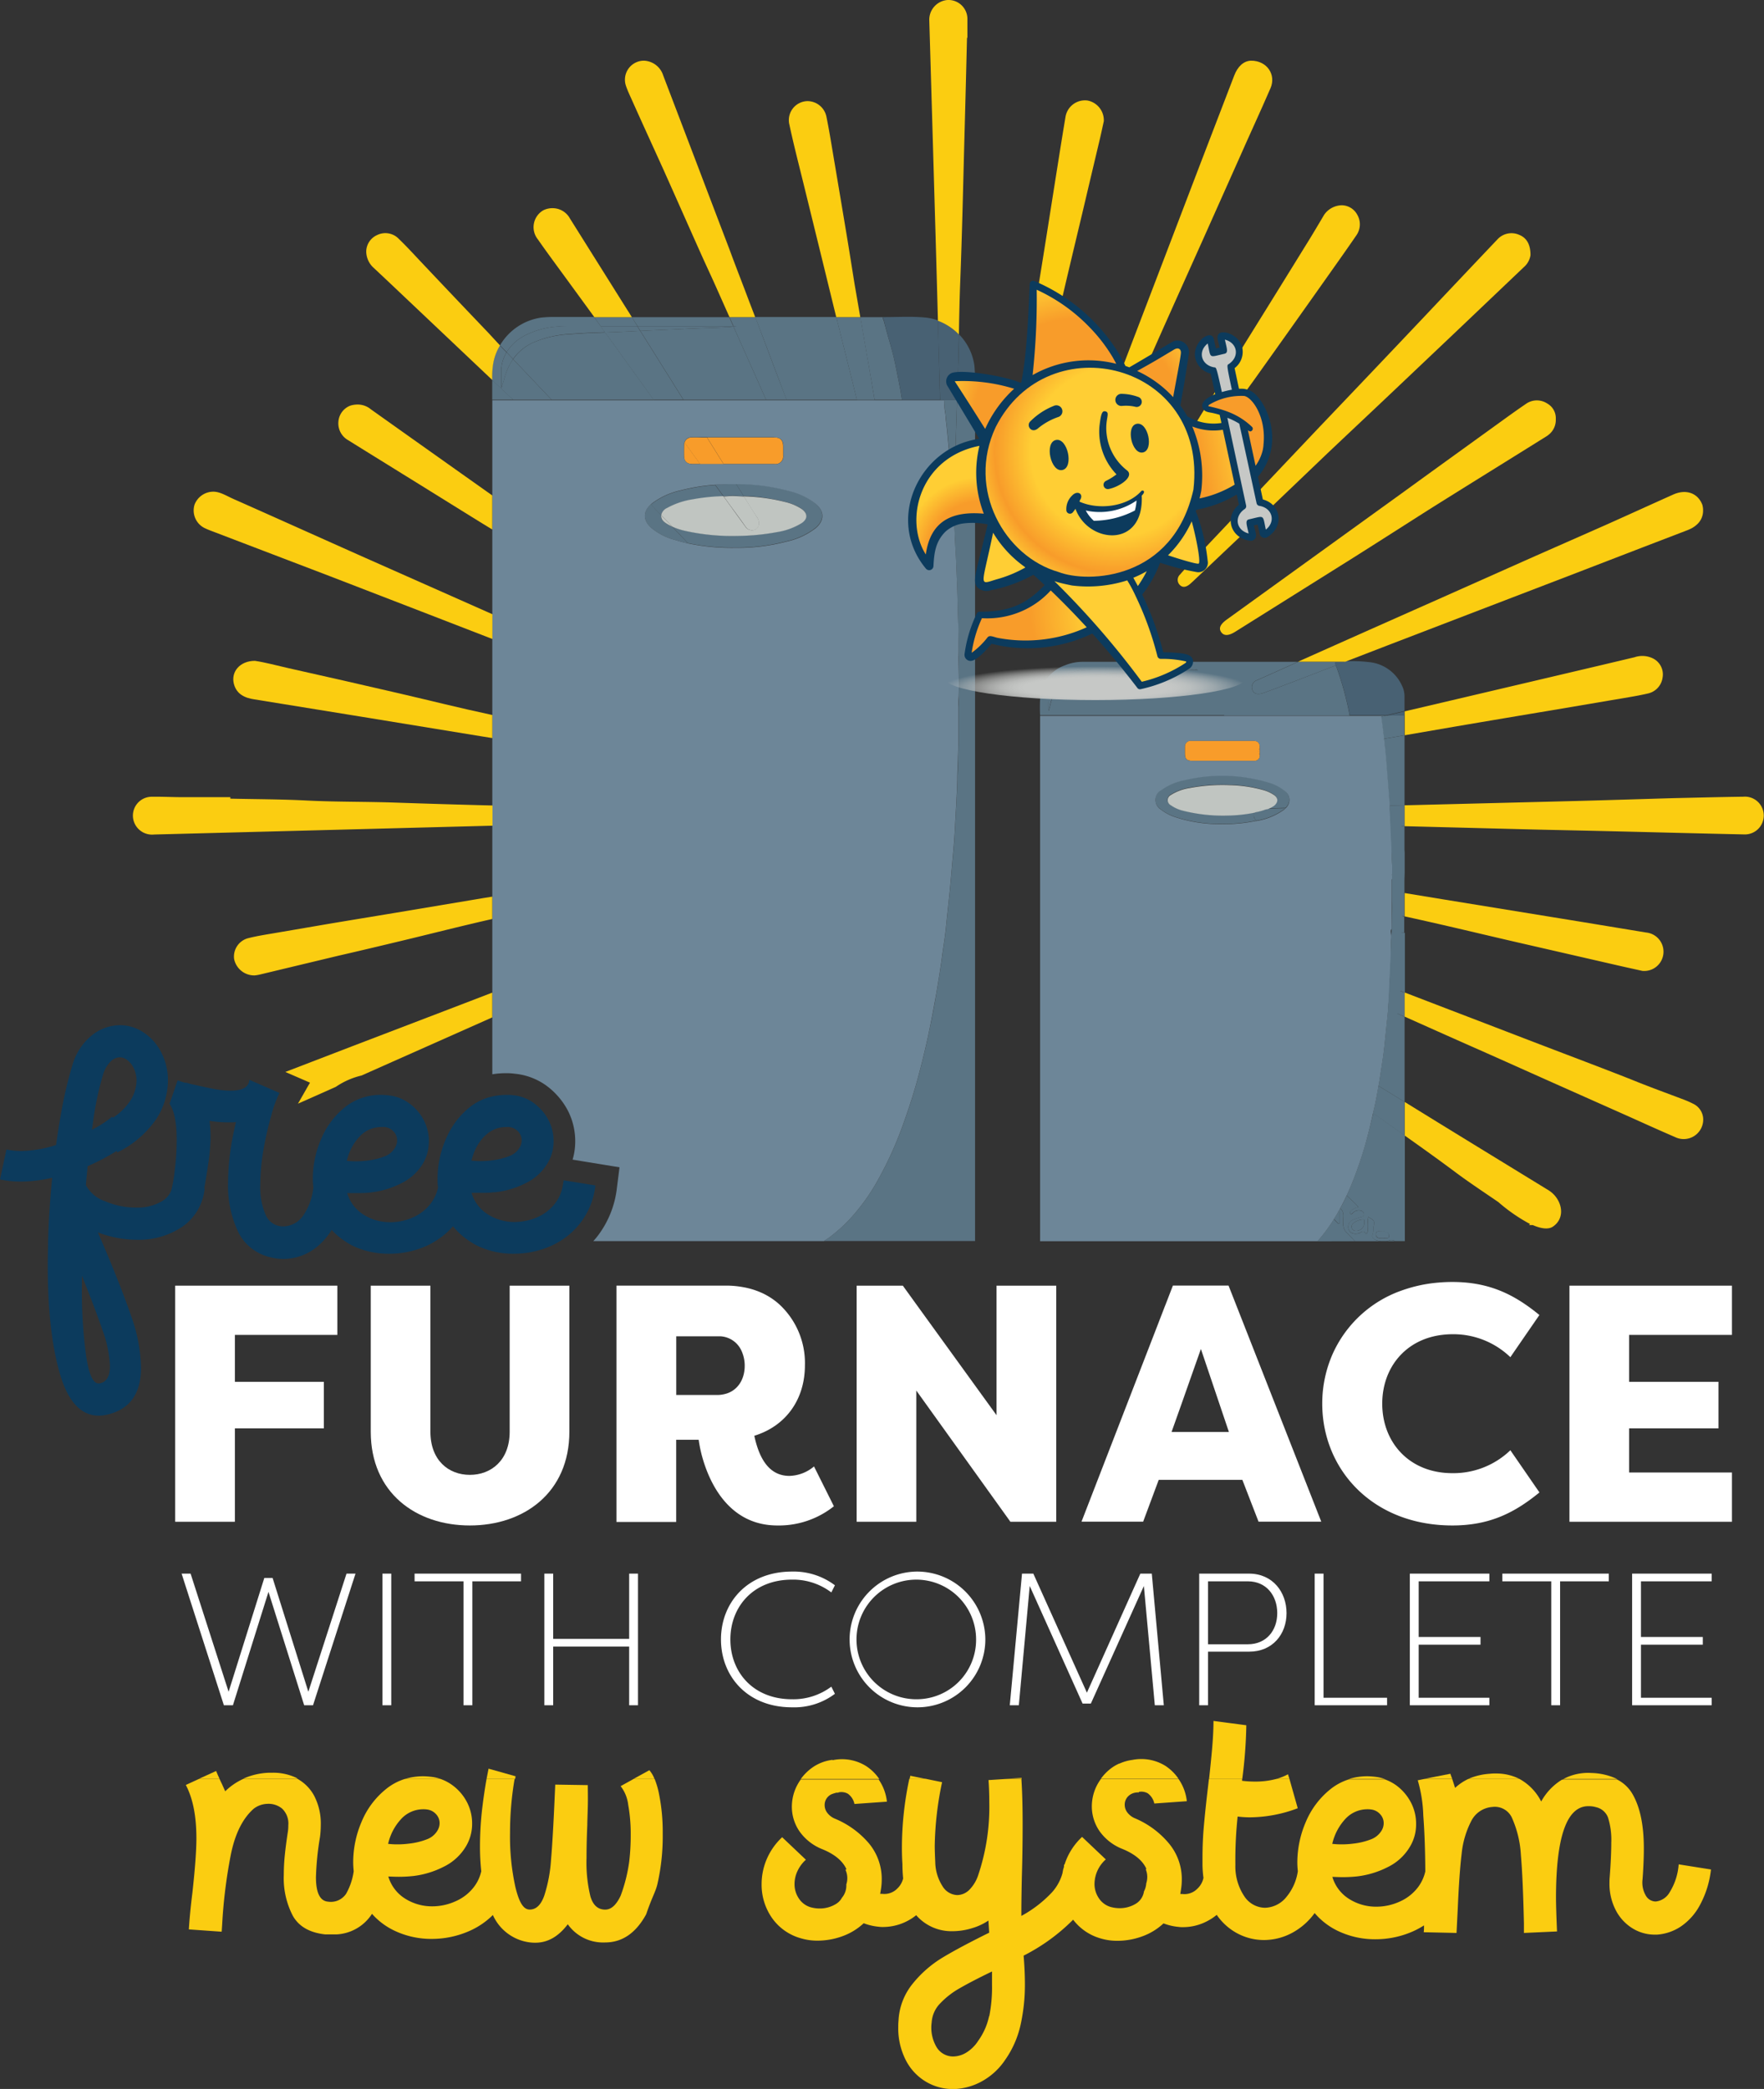 <svg xmlns="http://www.w3.org/2000/svg" xmlns:xlink="http://www.w3.org/1999/xlink" viewBox="0 0 343.37 406.54"><rect x="0" y="0" width="343.37" height="406.54" fill="#333333" stroke="none"/><defs><radialGradient id="radial-gradient" cx="902.7" cy="3767.95" r="29.83" gradientTransform="translate(-689.5 -393.66) scale(1 0.14)" gradientUnits="userSpaceOnUse"><stop offset="0.47" stop-color="#c6c8c6"></stop><stop offset="0.53" stop-color="#c6c8c6" stop-opacity="0.97"></stop><stop offset="0.61" stop-color="#c6c8c6" stop-opacity="0.9"></stop><stop offset="0.69" stop-color="#c6c8c6" stop-opacity="0.78"></stop><stop offset="0.78" stop-color="#c6c8c6" stop-opacity="0.61"></stop><stop offset="0.87" stop-color="#c6c8c6" stop-opacity="0.39"></stop><stop offset="0.96" stop-color="#c6c8c6" stop-opacity="0.13"></stop><stop offset="1" stop-color="#c6c8c6" stop-opacity="0"></stop></radialGradient><radialGradient id="radial-gradient-2" cx="800.83" cy="3719.99" r="12.98" gradientTransform="translate(1090.12 -3237.37) rotate(27.91) scale(1 0.9)" gradientUnits="userSpaceOnUse"><stop offset="0.31" stop-color="#ffce34"></stop><stop offset="0.88" stop-color="#f89c2a"></stop></radialGradient><radialGradient id="radial-gradient-3" cx="780.34" cy="3730.09" r="28.39" gradientTransform="translate(35.96 -3718.59) rotate(9.09)" gradientUnits="userSpaceOnUse"><stop offset="0.58" stop-color="#ffce34"></stop><stop offset="0.83" stop-color="#f89c2a"></stop><stop offset="1" stop-color="#ffce34"></stop></radialGradient><radialGradient id="radial-gradient-4" cx="757.49" cy="3753.91" r="16.89" gradientTransform="translate(35.96 -3718.59) rotate(9.09)" gradientUnits="userSpaceOnUse"><stop offset="0.61" stop-color="#f89c2a"></stop><stop offset="0.89" stop-color="#ffce34"></stop></radialGradient><radialGradient id="radial-gradient-5" cx="775.48" cy="3770.19" r="36.95" gradientTransform="matrix(0.53, 0.85, -0.38, 0.24, 1221.36, -1423.23)" gradientUnits="userSpaceOnUse"><stop offset="0.61" stop-color="#f89c2a"></stop><stop offset="1" stop-color="#ffce34"></stop></radialGradient><radialGradient id="radial-gradient-6" cx="-436.55" cy="-3801.51" r="27.34" gradientTransform="matrix(-0.99, -0.16, 0.13, -0.83, 289.74, -3105.49)" gradientUnits="userSpaceOnUse"><stop offset="0.58" stop-color="#ffce34"></stop><stop offset="1" stop-color="#f89c2a"></stop></radialGradient><radialGradient id="radial-gradient-7" cx="-424.69" cy="-3750.67" r="29.52" gradientTransform="translate(383.04 -3688.29) rotate(-170.91)" gradientUnits="userSpaceOnUse"><stop offset="0.69" stop-color="#f89c2a"></stop><stop offset="0.85" stop-color="#fcbc30"></stop><stop offset="0.97" stop-color="#ffce34"></stop></radialGradient><linearGradient id="linear-gradient" x1="795.8" y1="3729.82" x2="805.51" y2="3726.29" gradientTransform="translate(35.96 -3718.59) rotate(9.09)" gradientUnits="userSpaceOnUse"><stop offset="0.13" stop-color="#f89c2a"></stop><stop offset="1" stop-color="#ffce34"></stop></linearGradient></defs><g style="isolation:isolate"><g id="Layer_2" data-name="Layer 2"><g id="Layer_1-2" data-name="Layer 1"><path d="M184.91,90.05l.15,1.88c.15,1.91.31,3.82.44,5.74,0,.06,0,.13,0,.2.05.68.09,1.36.13,2,.07,1.26.13,2.52.19,3.77s.11,2.52.19,3.77c.11,1.83.16,3.67.24,5.5.12,2.73.16,5.46.25,8.2,0,1.36.07,2.73.08,4.1,0,.86,0,1.72,0,2.58.06,2.58.15,5.16.06,7.74,0,.73,0,1.46-.05,2.18,0,1.46,0,2.92,0,4.37,0,.73,0,1.46,0,2.19l-.12,3.71c0,1.24-.08,2.48-.11,3.72-.07,2.46-.21,4.91-.35,7.37-.07,1.19-.13,2.39-.2,3.59s-.17,2.39-.28,3.58c-.22,2.38-.41,4.77-.64,7.15-.12,1.22-.25,2.44-.38,3.66s-.26,2.44-.38,3.66c-.05.47-.11.95-.17,1.43-.13.95-.27,1.9-.41,2.86-.07.47-.14,1-.2,1.43-.31,2.31-.69,4.61-1.08,6.91-.43,2.56-.93,5.09-1.46,7.63-.66,3.16-1.44,6.3-2.29,9.42q-.9,3.23-2,6.4c-.24.7-.49,1.41-.74,2.11a70.71,70.71,0,0,1-4.6,10.24,39.3,39.3,0,0,1-4.92,7.17,30.2,30.2,0,0,1-4.74,4.44c-.37.27-.76.53-1.15.77H189.8q0-80.77,0-161.57c0-.72,0-1.45,0-2.17l-3.5,0c-.11,3.48-.22,7-.34,10.43C185.9,89.33,185.56,89.92,184.91,90.05Z" fill="#5a7484"></path><path d="M184,80.26c0,.27.07.53.09.8.08,1,.21,1.93.31,2.9.15,1.61.31,3.21.45,4.82,0,.43.07.85.1,1.27.65-.13,1-.72,1-1.78.12-3.48.23-7,.34-10.43l-2.5,0A13.78,13.78,0,0,0,184,80.26Z" fill="#5a7484"></path><path d="M263.75,241.56l-1.43-1.48a2.48,2.48,0,0,1-.87-2.15c0-.25,0-.5,0-.74.13-1-.1-1.73-.6-2-.09.18-.2.36-.3.54a.67.67,0,0,1,.23.51c0,.61,0,1.22,0,1.84l-.28.1-.87-.92-.09.16a32.79,32.79,0,0,1-2.43,3.37c-.22.27-.45.53-.68.79Z" fill="#5a7484"></path><path d="M266.14,221.31c-.54,2-1.15,4.06-1.87,6.05-.64,1.8-1.34,3.57-2.14,5.29l1.57,1.48c.23.21.43.45.73.77a2.89,2.89,0,0,0-1.43.71c-.12.16-.34.33-.17.55s.37,0,.51-.12a1.56,1.56,0,0,1,1.55-.45.77.77,0,0,1,.61.76c0,.41-.31.41-.56.49a12,12,0,0,0-1.5.5,1.47,1.47,0,0,0-.89,2c.4.78,1.1.84,1.9.7.42-.07.86-.79,1.37,0,.15.23.43-.25.42-.6a13.15,13.15,0,0,1,.09-2.63c.63.47,1.42.57,1.08,1.71-.16.51,0,1.13-.24,1.74s.29,1,.84,1.13a5.89,5.89,0,0,0,.82.15h1a2.34,2.34,0,0,0,.58-.14,1.14,1.14,0,0,1,1.11.14h1.94q0-10.27,0-20.57l-6.15-4.34C266.91,218.21,266.55,219.76,266.14,221.31Zm-.56,16.76a1.59,1.59,0,0,1-1.93,1.43.81.81,0,0,1-.22-1.43,3.23,3.23,0,0,1,1.72-.73C265.88,237.22,265.43,237.86,265.58,238.07Zm3.39,1.51c.67,0,1.38.25,1.42.95s-.76.3-1.05.5c-.67-.06-1.44.09-1.52-.71S268.47,239.6,269,239.58Z" fill="#5a7484"></path><path d="M270.19,196.46q-.15,1.66-.33,3.33c-.23,2.15-.41,4.3-.73,6.44-.22,1.49-.45,3-.69,4.46l-.12.63,5.09,3.13V197.89l-2.55-1.14Z" fill="#5a7484"></path><path d="M272.11,181.52h-.24c-.31.23-.62.47-.94.68a2.81,2.81,0,0,1,0,.29c0,.85,0,1.7-.05,2.55v.11c0,.33,0,.66,0,1-.07,1.09-.12,2.19-.18,3.29,0,.88-.09,1.75-.14,2.63l2.91,1.11v-8.88c0-.92,0-1.84,0-2.76l-.05,0h-1.27Z" fill="#5a7484"></path><path d="M270.47,192.75c-.07,1.18-.16,2.35-.26,3.53a1.1,1.1,0,0,0,0,.18l.67.29,2.55,1.14c0-1.56,0-3.13,0-4.7l-2.91-1.11C270.5,192.3,270.49,192.53,270.47,192.75Z" fill="#5a7484"></path><path d="M270.4,241.42a2.34,2.34,0,0,1-.58.14h1.69A1.14,1.14,0,0,0,270.4,241.42Z" fill="#5a7484"></path><path d="M261.46,237.19c0,.24,0,.49,0,.74a2.48,2.48,0,0,0,.87,2.15l1.43,1.48h5.08a5.89,5.89,0,0,1-.82-.15c-.55-.16-1.08-.58-.84-1.13s.08-1.23.24-1.74c.34-1.14-.45-1.24-1.08-1.71a13.15,13.15,0,0,0-.09,2.63c0,.35-.27.83-.42.6-.51-.82-.95-.1-1.37,0-.8.14-1.5.08-1.9-.7a1.47,1.47,0,0,1,.89-2,12,12,0,0,1,1.5-.5c.25-.08.58-.08.56-.49a.77.77,0,0,0-.61-.76,1.56,1.56,0,0,0-1.55.45c-.14.13-.31.37-.51.12s.05-.39.17-.55a2.89,2.89,0,0,1,1.43-.71c-.3-.32-.5-.56-.73-.77l-1.57-1.48c-.4.85-.82,1.69-1.27,2.52C261.36,235.46,261.59,236.17,261.46,237.19Z" fill="#5a7484"></path><path d="M267.6,215.14c-.11.5-.23,1-.34,1.51l6.15,4.34v-6.54l-5.09-3.13C268.11,212.6,267.87,213.87,267.6,215.14Z" fill="#5a7484"></path><path d="M265.15,237.34a3.23,3.23,0,0,0-1.72.73.81.81,0,0,0,.22,1.43,1.59,1.59,0,0,0,1.93-1.43C265.43,237.86,265.88,237.22,265.15,237.34Z" fill="#5a7484"></path><path d="M260.8,238.06c0-.62,0-1.23,0-1.84a.67.67,0,0,0-.23-.51c-.29.52-.59,1-.91,1.53l.87.92Z" fill="#5a7484"></path><path d="M269.34,241c.29-.2,1.09.25,1.05-.5s-.75-1-1.42-.95c-.5,0-1.22,0-1.15.74S268.67,241,269.34,241Z" fill="#5a7484"></path><path d="M270.87,185.16v0Z" fill="#5a7484"></path><path d="M257.13,240.77c-.22.27-.45.53-.68.79h0C256.68,241.3,256.91,241,257.13,240.77Z" fill="#5a7484"></path><path d="M270.93,182.21a2.81,2.81,0,0,1,0,.29,2.81,2.81,0,0,0,0-.29Z" fill="#5a7484"></path><path d="M119,66.34l-1.2-1.64c-2.26.07-4.52.16-6.77.34a20.59,20.59,0,0,0-7.32,1.66,9.61,9.61,0,0,0-3.83,3.2l7.51,7.91h19.87Q123.13,72.08,119,66.34Z" fill="#5a7484"></path><path d="M142.78,63.57c-.56.06-1.12.11-1.69.13-2.43.13-4.88.16-7.32.28s-5.14.24-7.72.35l-1.4.07,8.4,13.41h16.08q-1.37-3.07-2.74-6.15C145.19,69,144,66.27,142.78,63.57Z" fill="#5a7484"></path><path d="M153.11,77.81h13.68l-.48-2c-1-4.09-2.05-8.17-3.06-12.26l-.45-1.85H147c2,5.16,3.9,10.32,5.86,15.47Z" fill="#5a7484"></path><path d="M142.59,63.49h.15c-.26-.59-.52-1.18-.79-1.77H123l1.1,1.77Z" fill="#5a7484"></path><path d="M102.79,65a16.06,16.06,0,0,1,6.11-1.46c.84,0,1.68-.08,2.52-.08h5.49l-1.28-1.77h-8.26c-.64,0-1.28.05-1.93.11a11.15,11.15,0,0,0-8.11,5.4c.43.45.86.89,1.28,1.34A9.07,9.07,0,0,1,102.79,65Z" fill="#5a7484"></path><path d="M170.25,77.81h4.09l1.23,0c-.33-2.34-.85-4.64-1.32-7-.57-2.84-1.52-5.57-2.22-8.37-.06-.25-.25-.45-.22-.72l-.35,0h-4c.41,2.37.83,4.73,1.23,7.1C169.23,71.82,169.74,74.81,170.25,77.81Z" fill="#5a7484"></path><path d="M99.91,77.81l-.62-.58-3.48-3.29c0,1.29,0,2.57,0,3.86h4.08Z" fill="#5a7484"></path><path d="M99.91,77.81h7.47L99.87,69.9a11.37,11.37,0,0,0-1.57,3.31c-.23.78-.43,1.57-.73,2.36,0-1.13,0-2.26,0-3.39a6.94,6.94,0,0,1,1-3.55l0-.06c-.42-.45-.85-.89-1.28-1.34a9.86,9.86,0,0,0-1.39,4c-.1.91-.12,1.81-.13,2.71l3.48,3.29Z" fill="#5a7484"></path><path d="M143.47,63.49c-.23,0-.46.06-.69.08,1.2,2.7,2.41,5.4,3.61,8.09q1.38,3.07,2.74,6.15h4l-.24-.62c-2-5.15-3.9-10.31-5.86-15.47H142c.27.59.53,1.18.79,1.77Z" fill="#5a7484"></path><path d="M124.08,63.49,123,61.72h-7.35l1.28,1.77Z" fill="#5a7484"></path><path d="M118,64.69h-.24l1.2,1.64q4.14,5.73,8.26,11.47h5.8l-8.4-13.41C122.45,64.5,120.24,64.62,118,64.69Z" fill="#5a7484"></path><path d="M166.31,75.83l.48,2h3.46c-.51-3-1-6-1.54-9-.4-2.37-.82-4.73-1.23-7.1H162.8l.45,1.85C164.26,67.66,165.31,71.74,166.31,75.83Z" fill="#5a7484"></path><path d="M238.28,139.25h24.43q-.21-1.17-.48-2.34a61.83,61.83,0,0,0-2-6.87c-.07-.18-.15-.35-.22-.54l-7.18,2.77c-2.16.83-4.33,1.64-6.5,2.46a7.58,7.58,0,0,1-.81.25c-.75.17-1.49.06-1.76-.73a1.42,1.42,0,0,1,.9-1.87l8-3.58H210.82a9,9,0,0,0-3.54.69,7.22,7.22,0,0,0-4.76,5.71,30.22,30.22,0,0,0-.06,4h35.82ZM204.2,135c.62-2.36,2.39-3.5,4.57-4.18a12.58,12.58,0,0,1,3.76-.49c6.38,0,12.76,0,19.14,0,.47,0,1-.26,1.52.11-1.26,0-2.44.06-3.6.12-3.18.15-6.37.24-9.55.39l-5,.24a25.13,25.13,0,0,0-5.39.64,6.78,6.78,0,0,0-5.16,5.2c-.1.4-.21.79-.32,1.19,0,0,0,.06-.07.08A21.64,21.64,0,0,1,204.2,135Z" fill="#5a7484"></path><path d="M243.77,134.24c.27.79,1,.9,1.76.73a7.58,7.58,0,0,0,.81-.25c2.17-.82,4.34-1.63,6.5-2.46l7.18-2.77a1.55,1.55,0,0,1-.12-.68h-7.21l-8,3.58A1.42,1.42,0,0,0,243.77,134.24Z" fill="#5a7484"></path><path d="M186.28,77.84l3.5,0a56,56,0,0,0-.1-6.61,10.68,10.68,0,0,0-3-6.15c0,1.76-.07,3.52-.12,5.27C186.45,72.84,186.36,75.34,186.28,77.84Z" fill="#486173"></path><path d="M174.25,70.83c.47,2.32,1,4.62,1.32,7l2.05,0,5.36,0q-.18-6.87-.37-13.74c0-.57,0-1.15,0-1.72a9.8,9.8,0,0,0-2.32-.55c-2.81-.3-5.63-.09-8.44-.11,0,.27.16.47.22.72C172.73,65.26,173.68,68,174.25,70.83Z" fill="#486173"></path><path d="M183,77.86h.8l2.5,0c.08-2.5.17-5,.25-7.51.05-1.75.08-3.51.12-5.27a11.14,11.14,0,0,0-4.08-2.66c0,.57,0,1.15,0,1.72Q182.81,71,183,77.86Z" fill="#486173"></path><path d="M260.24,130a61.83,61.83,0,0,1,2,6.87q.27,1.17.48,2.34l6.09,0h1l3.58-.84c0-1,0-2,0-2.93a4.55,4.55,0,0,0-.45-1.92,7.86,7.86,0,0,0-6.49-4.67,27.07,27.07,0,0,0-4.59-.14l-1.85.71C260.09,129.68,260.17,129.85,260.24,130Z" fill="#486173"></path><path d="M260,129.49l1.85-.71c-.66,0-1.31,0-2,0A1.55,1.55,0,0,0,260,129.49Z" fill="#486173"></path><path d="M273.41,139.26v-.82l-3.58.84Z" fill="#486173"></path><path d="M262.71,139.24h0l6.09,0-6.09,0Z" fill="#486173"></path><path d="M262.23,136.9q.27,1.17.48,2.34h0Q262.5,138.07,262.23,136.9Z" fill="#486173"></path><path d="M270.9,166l0,0,2.44,0,.05,0c0-.24,0-.47,0-.71V160.8l-2.74-.07C270.77,162.49,270.84,164.24,270.9,166Z" fill="#5a7484"></path><path d="M269.83,139.28h-1a1.81,1.81,0,0,1,0,.23l.64-.15Z" fill="#5a7484"></path><path d="M269.62,146.06c.15,1.47.26,2.94.37,4.42.16,2,.31,4,.46,6,0,.11,0,.22,0,.32l2.95-.07q0-6.81,0-13.63l-4,.69C269.46,144.54,269.54,145.3,269.62,146.06Z" fill="#5a7484"></path><path d="M270.58,158.93c.05.6.07,1.2.1,1.8l2.74.07v-4.08l-2.95.07C270.51,157.5,270.53,158.22,270.58,158.93Z" fill="#5a7484"></path><path d="M269.83,139.28l-.36.08-.64.15c.1.71.2,1.43.29,2.14s.17,1.42.25,2.13l4-.69v-3.83Z" fill="#5a7484"></path><path d="M152.75,97.66A10.16,10.16,0,0,1,156,99c1.22.87,1.25,1.93,0,2.76a13,13,0,0,1-4.81,1.75,43.82,43.82,0,0,1-7.68.74,42.08,42.08,0,0,1-10.26-1,12.93,12.93,0,0,1-2.44-.81l3.11,3.27a41.32,41.32,0,0,0,9.09.86,37.64,37.64,0,0,0,10.07-1.22,14.18,14.18,0,0,0,5.65-2.61c1.76-1.47,1.73-3.35-.06-4.81a13.56,13.56,0,0,0-5.1-2.42,39.05,39.05,0,0,0-10.3-1.35c.49.79,1,1.58,1.48,2.37A36.32,36.32,0,0,1,152.75,97.66Z" fill="#5a7484"></path><path d="M126.94,98l-.23.2,2,2.1a1.94,1.94,0,0,1,1.13-1.39,15,15,0,0,1,5-1.66,37.43,37.43,0,0,1,6-.62l-1.63-2.24a37.15,37.15,0,0,0-6.78,1.1A14.34,14.34,0,0,0,126.94,98Z" fill="#5a7484"></path><path d="M129.76,101.91c-.58-.37-1.1-.76-1.06-1.55,0,0,0-.07,0-.11l-2-2.1c-1.59,1.43-1.58,3.09.06,4.57a11.8,11.8,0,0,0,4.56,2.34,26.82,26.82,0,0,0,2.63.7l-3.11-3.27A7.59,7.59,0,0,1,129.76,101.91Z" fill="#5a7484"></path><path d="M141.36,94.23c-.72,0-1.43,0-2.14.11l1.63,2.24h0c.6,0,1.2-.09,1.81-.09l2.12.09c-.5-.79-1-1.58-1.48-2.37C142.66,94.2,142,94.21,141.36,94.23Z" fill="#5a7484"></path><path d="M133.14,88.6c0,1.2.53,1.7,1.73,1.71h1.43l-3.06-4.22a1.76,1.76,0,0,0-.09.58C133.13,87.31,133.14,88,133.14,88.6Z" fill="#f89c2a"></path><path d="M142.73,90.31h8a1.5,1.5,0,0,0,1.71-1.67c0-.57,0-1.14,0-1.7,0-1.3-.53-1.82-1.82-1.82h-13l3.24,5.19Z" fill="#f89c2a"></path><path d="M134.64,85.13a1.43,1.43,0,0,0-1.4,1l3.06,4.22h4.57l-3.24-5.19h-.94C136,85.12,135.32,85.11,134.64,85.13Z" fill="#f89c2a"></path><path d="M244.1,159a1.11,1.11,0,0,1,.14-.92,28.5,28.5,0,0,1-5.23.57,31.72,31.72,0,0,1-9-1,7,7,0,0,1-2.13-1,1.12,1.12,0,0,1,0-2,9.44,9.44,0,0,1,3.65-1.35,34.11,34.11,0,0,1,7.81-.57,26.67,26.67,0,0,1,6.4.93,7.18,7.18,0,0,1,2.23,1c.84.6.83,1.38,0,2a6,6,0,0,1-1.23.64l3.47-.08a2.12,2.12,0,0,0-.27-3.44,8.75,8.75,0,0,0-3.12-1.57,31.32,31.32,0,0,0-16.39-.41,10.89,10.89,0,0,0-4.52,2,2.17,2.17,0,0,0,0,3.67,9.11,9.11,0,0,0,2.67,1.45,27.7,27.7,0,0,0,9.34,1.42,30.43,30.43,0,0,0,6.53-.62l.14,0A1.21,1.21,0,0,1,244.1,159Z" fill="#5a7484"></path><path d="M250.21,157.28l-3.47.08a11.75,11.75,0,0,1-2.26.67l-.24,0a1.11,1.11,0,0,0-.14.92,1.21,1.21,0,0,0,.49.76,12.59,12.59,0,0,0,5.3-2.17C250,157.48,250.11,157.38,250.21,157.28Z" fill="#5a7484"></path><path d="M245.23,145.56v-.09c0-.92-.39-1.31-1.33-1.31h-12a1.12,1.12,0,0,0-1.25,1.23c0,.41,0,.82,0,1.23,0,1.11.35,1.45,1.49,1.45h10.5c.51,0,1,0,1.52,0a1,1,0,0,0,1.08-1.07,1.48,1.48,0,0,1-.19-.46A1.2,1.2,0,0,1,245.23,145.56Z" fill="#f89c2a"></path><path d="M245.23,145.56a1.2,1.2,0,0,0-.2,1,1.48,1.48,0,0,0,.19.46s0,0,0-.06C245.24,146.48,245.24,146,245.23,145.56Z" fill="#f89c2a"></path><path d="M271,180.72h0V181c0,.4.73.54.83.54h1.51v-3.17l-2.33-.52C271.05,178.79,271.05,179.76,271,180.72Z" fill="#5a7484"></path><path d="M271.08,170.05c.66-.23.87-.11.83.51a.34.34,0,0,0,.08.26c.05.07.09,0,.13,0a.25.25,0,0,0,.05-.31c-.17-.3,0-.48.28-.54a.37.37,0,0,1,.31.12c.08.1,0,.14-.13.19s0,.13.05.16a.34.34,0,0,1,.1.46c-.09.19-.26.21-.45.19a3.39,3.39,0,0,0-1.27,0h0v2.33l2.32.39V166l-2.44,0C270.88,167.37,271,168.71,271.08,170.05Z" fill="#5a7484"></path><path d="M271.05,177.82l2.33.52V173.8l-2.32-.39C271.06,174.88,271.05,176.35,271.05,177.82Z" fill="#5a7484"></path><path d="M271,180.72h0c0-1,0-1.93,0-2.9h0C271.05,178.79,271.05,179.76,271,180.72Z" fill="#5a7484"></path><path d="M271.06,173.41v-2.33h0v2.33Z" fill="#5a7484"></path><path d="M271.05,177.82h0c0-1.47,0-2.94,0-4.41h0C271.06,174.88,271.05,176.35,271.05,177.82Z" fill="#5a7484"></path><path d="M271.87,181.52h0Z" fill="#5a7484"></path><path d="M273.37,181.51h0Z" fill="#5a7484"></path><path d="M271.09,170.84c0-.13.05-.27.06-.4a.43.43,0,0,0-.1-.37l-.14.18Z" fill="#5a7484"></path><path d="M126.05,64.33c2.58-.11,5.15-.21,7.72-.35s4.89-.15,7.32-.28c.57,0,1.13-.07,1.69-.13l0-.08H124.08l.57.91Z" fill="#5a7484"></path><path d="M103.7,66.7A20.59,20.59,0,0,1,111,65c2.25-.18,4.51-.27,6.77-.34-.29-.41-.58-.81-.88-1.21h-5.49c-.84,0-1.68,0-2.52.08A16.06,16.06,0,0,0,102.79,65a9.07,9.07,0,0,0-4.18,3.54l1.26,1.33A9.61,9.61,0,0,1,103.7,66.7Z" fill="#5a7484"></path><path d="M98.58,68.63a6.94,6.94,0,0,0-1,3.55c0,1.13,0,2.26,0,3.39.3-.79.5-1.58.73-2.36a11.37,11.37,0,0,1,1.57-3.31l-1.26-1.33Z" fill="#5a7484"></path><path d="M143.47,63.49h-.73l0,.08C143,63.55,143.24,63.53,143.47,63.49Z" fill="#5a7484"></path><path d="M118,64.69c2.21-.07,4.42-.19,6.62-.29l-.57-.91h-7.17c.3.4.59.8.88,1.21Z" fill="#5a7484"></path><path d="M204.07,138.28s.07-.05.07-.08c.11-.4.22-.79.32-1.19a6.78,6.78,0,0,1,5.16-5.2,25.13,25.13,0,0,1,5.39-.64l5-.24c3.18-.15,6.37-.24,9.55-.39,1.16-.06,2.34-.1,3.6-.12-.56-.37-1.05-.11-1.52-.11-6.38,0-12.76,0-19.14,0a12.58,12.58,0,0,0-3.76.49c-2.18.68-4,1.82-4.57,4.18A21.64,21.64,0,0,0,204.07,138.28Z" fill="#5a7484"></path><path d="M129.84,98.86a1.94,1.94,0,0,0-1.13,1.39c.71.75,1.42,1.5,2.14,2.24a12.93,12.93,0,0,0,2.44.81,42.08,42.08,0,0,0,10.26,1,43.82,43.82,0,0,0,7.68-.74,13,13,0,0,0,4.81-1.75c1.24-.83,1.21-1.89,0-2.76a10.16,10.16,0,0,0-3.28-1.37,36.32,36.32,0,0,0-8-1.08c.84,1.35,1.68,2.7,2.54,4a2,2,0,0,1,.35,1.69,1.26,1.26,0,0,1-1,.87,1.54,1.54,0,0,1-1.62-.76c-1.12-1.53-2.22-3.07-3.33-4.6l-.89-1.24a37.43,37.43,0,0,0-6,.62A15,15,0,0,0,129.84,98.86Z" fill="#c0c5c1"></path><path d="M128.7,100.36c0,.79.48,1.18,1.06,1.55a7.59,7.59,0,0,0,1.09.58c-.72-.74-1.43-1.49-2.14-2.24C128.71,100.29,128.7,100.32,128.7,100.36Z" fill="#c0c5c1"></path><path d="M145.07,102.42a1.54,1.54,0,0,0,1.62.76,1.26,1.26,0,0,0,1-.87,2,2,0,0,0-.35-1.69c-.86-1.34-1.7-2.69-2.54-4l-2.12-.09c-.61,0-1.21.07-1.81.09h0l.89,1.24C142.85,99.35,144,100.89,145.07,102.42Z" fill="#c0c5c1"></path><path d="M248,154.73a7.18,7.18,0,0,0-2.23-1,26.67,26.67,0,0,0-6.4-.93,34.11,34.11,0,0,0-7.81.57,9.44,9.44,0,0,0-3.65,1.35,1.12,1.12,0,0,0,0,2,7,7,0,0,0,2.13,1,31.72,31.72,0,0,0,9,1,28.5,28.5,0,0,0,5.23-.57,2.09,2.09,0,0,1,1.69-.68l.81,0a6,6,0,0,0,1.23-.64C248.84,156.11,248.85,155.33,248,154.73Z" fill="#c0c5c1"></path><path d="M244.24,158.07l.24,0a11.75,11.75,0,0,0,2.26-.67l-.81,0A2.09,2.09,0,0,0,244.24,158.07Z" fill="#c0c5c1"></path><path d="M272.51,170.77l-.09-.05,0,0,.09,0Z" fill="#5a7484"></path><path d="M186.59,125.25c0-1.37,0-2.74-.08-4.1-.09-2.74-.13-5.47-.25-8.2-.08-1.83-.13-3.67-.24-5.5-.08-1.25-.14-2.51-.19-3.77s-.12-2.51-.19-3.77c0-.68-.08-1.36-.13-2,0-.07,0-.14,0-.2-.13-1.92-.29-3.83-.44-5.74l-.15-1.88c0-.42-.06-.84-.1-1.27-.14-1.61-.3-3.21-.45-4.82-.1-1-.23-1.93-.31-2.9,0-.27-.05-.53-.09-.8a13.78,13.78,0,0,1-.18-2.4H183l-5.36,0-2.05,0-1.23,0H95.83q0,6.87,0,13.74V209.07a16.35,16.35,0,0,1,2.65-.21c.46,0,1,0,1.85.12h.05a12.59,12.59,0,0,1,3.84,1.06,12.07,12.07,0,0,1,2.21,1.3,13.55,13.55,0,0,1,1.91,1.71,14,14,0,0,1,2.15,3,13,13,0,0,1,1.48,6.05,12.49,12.49,0,0,1-.51,3.58l2.73.45,2.4.39,3,.49,1,.16-.51,4.05a18.88,18.88,0,0,1-3.7,9.26c-.28.37-.58.72-.89,1.06h44.86c.39-.24.78-.5,1.15-.77a30.2,30.2,0,0,0,4.74-4.44,39.3,39.3,0,0,0,4.92-7.17,70.71,70.71,0,0,0,4.6-10.24c.25-.7.5-1.41.74-2.11q1.1-3.18,2-6.4c.85-3.12,1.63-6.26,2.29-9.42.53-2.54,1-5.07,1.46-7.63.39-2.3.77-4.6,1.08-6.91.06-.48.13-1,.2-1.43.14-1,.28-1.91.41-2.86.06-.48.12-1,.17-1.43.12-1.22.25-2.44.38-3.66s.26-2.44.38-3.66c.23-2.38.42-4.77.64-7.15.11-1.19.2-2.39.28-3.58s.13-2.4.2-3.59c.14-2.46.28-4.91.35-7.37,0-1.24.07-2.48.11-3.72l.12-3.71c0-.73,0-1.46,0-2.19,0-1.45,0-2.91,0-4.37,0-.72,0-1.45.05-2.18.09-2.58,0-5.16-.06-7.74C186.61,127,186.59,126.11,186.59,125.25ZM150.66,85.12c1.29,0,1.82.52,1.82,1.82,0,.56,0,1.13,0,1.7a1.5,1.5,0,0,1-1.71,1.67h-15.9c-1.2,0-1.72-.51-1.73-1.71,0-.64,0-1.29,0-1.93a1.76,1.76,0,0,1,.09-.58,1.43,1.43,0,0,1,1.4-1c.68,0,1.37,0,2.05,0h14Zm8.11,17.67a14.18,14.18,0,0,1-5.65,2.61,37.64,37.64,0,0,1-10.07,1.22,41.32,41.32,0,0,1-9.09-.86,26.82,26.82,0,0,1-2.63-.7,11.8,11.8,0,0,1-4.56-2.34c-1.64-1.48-1.65-3.14-.06-4.57l.23-.2a14.34,14.34,0,0,1,5.5-2.51,37.15,37.15,0,0,1,6.78-1.1c.71-.06,1.42-.09,2.14-.11s1.3,0,1.95,0a39.05,39.05,0,0,1,10.3,1.35,13.56,13.56,0,0,1,5.1,2.42C160.5,99.44,160.53,101.32,158.77,102.79Z" fill="#6d8698"></path><path d="M272.68,170.43s-.26-.05-.05-.16.21-.09.13-.19a.37.37,0,0,0-.31-.12c-.3.06-.45.24-.28.54a.25.25,0,0,1-.05.31c0,.05-.08.08-.13,0a.34.34,0,0,1-.08-.26c0-.62-.17-.74-.83-.51l0,0a.43.43,0,0,1,.1.37c0,.13,0,.27-.06.4l-.18-.59h0l.14-.18,0,0c-.05-1.34-.2-2.68-.14-4l0,0c-3.31,0-6.61,0-9.92,0,3.31,0,6.61,0,9.92,0-.06-1.75-.13-3.5-.22-5.26,0-.6-.05-1.2-.1-1.8s-.07-1.43-.11-2.14c0-.1,0-.21,0-.32-.15-2-.3-4-.46-6-.11-1.48-.22-2.95-.37-4.42-.08-.76-.16-1.52-.25-2.28s-.17-1.42-.25-2.13-.19-1.43-.29-2.14a1.81,1.81,0,0,0,0-.23l-6.09,0H202.46V241.56h54c.23-.26.46-.52.68-.79a32.79,32.79,0,0,0,2.43-3.37l.09-.16c.32-.5.62-1,.91-1.53.1-.18.21-.36.3-.54.45-.83.87-1.67,1.27-2.52.8-1.72,1.5-3.49,2.14-5.29.72-2,1.33-4,1.87-6.05.41-1.55.77-3.1,1.12-4.66.11-.51.23-1,.34-1.51.27-1.27.51-2.54.72-3.82l.12-.63c.24-1.48.47-3,.69-4.46.32-2.14.5-4.29.73-6.44q.18-1.66.33-3.33a1.1,1.1,0,0,1,0-.18c.1-1.18.19-2.35.26-3.53,0-.22,0-.45,0-.67.05-.88.1-1.75.14-2.63.06-1.1.11-2.2.18-3.29,0-.34,0-.67,0-1v-.11c0-.85,0-1.7.05-2.55a2.81,2.81,0,0,0,0-.29h0v0c0-.52-.29-1.15.1-1.45,0-1,0-1.93,0-2.9,0-1.47,0-2.94,0-4.41v-2.33a3.39,3.39,0,0,1,1.27,0c.19,0,.36,0,.45-.19A.34.34,0,0,0,272.68,170.43Zm-3.75.42a1.11,1.11,0,0,1,0-.19,1.11,1.11,0,0,0,0,.19.23.23,0,0,1,0,.14A.23.23,0,0,0,268.93,170.85Zm1.56.07a1,1,0,0,0-.24.09,1.38,1.38,0,0,1-.22.1,1.38,1.38,0,0,0,.22-.1A1,1,0,0,1,270.49,170.92Zm-.34-.25.09-.18-.09.18a.41.41,0,0,1-.14.15A.41.41,0,0,0,270.15,170.67Zm-.31-.63a.09.09,0,0,1,.06,0,.09.09,0,0,0-.06,0l-.18,0Zm-39.66,7.22a.53.53,0,0,0-.21-.11.53.53,0,0,1,.21.11.36.36,0,0,1,.13.21A.36.36,0,0,0,230.18,177.26Zm-1.49-5.2c.26-.05.52-.09.77-.16C229.21,172,229,172,228.69,172.06Zm1.54,6.31-.07.06h0Zm0-8.21h0a.14.14,0,0,1,.13,0A.14.14,0,0,0,230.22,170.16Zm-2.33,3.28a.15.15,0,0,1,0-.11,2,2,0,0,0,.07-.26,2,2,0,0,1-.07.26A.15.15,0,0,0,227.89,173.44ZM240,170.35a.23.23,0,0,0,0-.14.23.23,0,0,1,0,.14v0Zm-.33,2.33a.25.25,0,0,0,0,.07.25.25,0,0,1,0-.07q0-1.17,0-2.34Q239.7,171.51,239.71,172.68Zm-.61,4.74a.92.92,0,0,0-.29,0,.52.52,0,0,0-.4.39.52.52,0,0,1,.4-.39.92.92,0,0,1,.29,0c.17,0,.36,0,.45-.2C239.46,177.42,239.27,177.41,239.1,177.42Zm-7.35-5.07h0a.56.56,0,0,1-.27-.12A.56.56,0,0,0,231.75,172.35Zm.82-.23a.52.52,0,0,0-.32.1A.52.52,0,0,1,232.57,172.12Zm-.41,5.72a1.55,1.55,0,0,0,0-.22v0a1.55,1.55,0,0,1,0,.22,2.73,2.73,0,0,1,0,.31A2.73,2.73,0,0,0,232.16,177.84Zm2.08-1h.31l-.27.32.27-.32Zm3.16,0,.24,0Zm-.06-6.7a.35.35,0,0,1,.27.11A.35.35,0,0,0,237.34,170.12Zm-.38,7.76a1.24,1.24,0,0,1-1.45.28A1.24,1.24,0,0,0,237,177.88Zm-.61-5-.17,0,.17,0c.14-.05.27-.09.28-.27C236.62,172.81,236.49,172.85,236.35,172.9Zm.05-.54a.54.54,0,0,1-.2,0,.54.54,0,0,0,.2,0,.18.18,0,0,1,.11,0A.18.18,0,0,0,236.4,172.36Zm.08-2.21h0Zm-1.45.35a.62.62,0,0,1,.27.22.62.62,0,0,0-.27-.22s0-.09,0-.21C235,170.41,235,170.49,235,170.5ZM230.59,178a1.43,1.43,0,0,1,0-.43,2.46,2.46,0,0,0,0-.26,2.46,2.46,0,0,1,0,.26A1.43,1.43,0,0,0,230.59,178Zm33-7.56a1,1,0,0,1,.09.3,1,1,0,0,0-.09-.3h0Zm1.95,3a0,0,0,0,1,0,0h0A0,0,0,0,0,265.51,173.38Zm.5-1.19a.43.43,0,0,0-.2-.15.92.92,0,0,0-.28,0,.92.92,0,0,1,.28,0A.43.43,0,0,1,266,172.19Zm-17-.34a2.06,2.06,0,0,1-.38.05h0A2.06,2.06,0,0,0,249,171.85Zm-8.25.55c0-.31,0-.62,0-.93v0C240.75,171.78,240.74,172.09,240.76,172.4Zm5.38-1.26a3.69,3.69,0,0,1-.39.1A3.69,3.69,0,0,0,246.14,171.14Zm-1.06-.41a.09.09,0,0,0,.07,0,.09.09,0,0,1-.07,0,.15.15,0,0,1-.05-.07A.15.15,0,0,0,245.08,170.73Zm5.26.9a.23.23,0,0,1,.13-.11.23.23,0,0,0-.13.11.37.37,0,0,0,0,.18A.37.37,0,0,1,250.34,171.63Zm.43-1.48-.09,0a.92.92,0,0,0-.31.17.92.92,0,0,1,.31-.17l.09,0a1.1,1.1,0,0,1,.35-.05A1.1,1.1,0,0,0,250.77,170.15Zm3.57.31a.18.18,0,0,1,0,.17A.18.18,0,0,0,254.34,170.46Zm-.17.24-.06,0-.09-.06.09.06ZM253,172.47l.06,0a1,1,0,0,0,.28.08,1,1,0,0,1-.28-.08Zm.77-.8.15.08-.15-.08-.78-.25Zm-.35-.46-.16-.05.16.05.48.13Zm5.29,3.66v-5.72h0v5.72h0Zm-17.66-3.09c0-.23,0-.47,0-.7a.82.82,0,0,1,.08-.3.82.82,0,0,0-.08.3C241.09,171.31,241.09,171.55,241.09,171.78Zm1.21-1.06c0,.12,0,.25,0,.36,0,.47,0,.93,0,1.4,0-.47,0-.93,0-1.4C242.3,171,242.31,170.84,242.3,170.72Zm4.65,1.71a.41.41,0,0,0,0-.11c0-.16,0-.32,0-.48h0v.48a.41.41,0,0,0,0,.11c0,.2,0,.3-.05.33S247,172.63,247,172.43Zm18.6,1h0a1.42,1.42,0,0,0,.18.08A1.42,1.42,0,0,1,265.55,173.42Zm2.27-3.41a.15.15,0,0,1,0,.11.15.15,0,0,0,0-.11.12.12,0,0,0-.08-.06A.12.12,0,0,1,267.82,170Zm-2.52,1.38s0-.08,0-.12,0,.08,0,.12v0ZM262.75,170l-.13,0h0Zm-.49.27,0,0s0,0,0,0Zm0,0h0l0,0Zm-31.61-24.86a1.12,1.12,0,0,1,1.25-1.23h12c.94,0,1.33.39,1.33,1.31v.09c0,.46,0,.92,0,1.37,0,0,0,0,0,.06a1,1,0,0,1-1.08,1.07c-.5,0-1,0-1.52,0h-10.5c-1.14,0-1.48-.34-1.49-1.45C230.63,146.21,230.62,145.8,230.63,145.39Zm-4.72,8.47a10.89,10.89,0,0,1,4.52-2,31.32,31.32,0,0,1,16.39.41,8.75,8.75,0,0,1,3.12,1.57,2.12,2.12,0,0,1,.27,3.44c-.1.1-.2.2-.32.3a12.59,12.59,0,0,1-5.3,2.17l-.14,0a30.43,30.43,0,0,1-6.53.62,27.7,27.7,0,0,1-9.34-1.42,9.11,9.11,0,0,1-2.67-1.45A2.17,2.17,0,0,1,225.91,153.86Zm-1.15,27q0-7.09,0-14.21,0,7.11,0,14.21a1,1,0,0,0,0,.33A1,1,0,0,1,224.76,180.89Zm47.71-10.09-.09,0,0,0,.09.05Z" fill="#6d8698"></path><polygon points="45.72 277.98 63.04 277.98 63.04 268.92 45.72 268.92 45.72 259.79 65.67 259.79 65.67 250.21 34.1 250.21 34.1 296.16 45.72 296.16 45.72 277.98" fill="#fff"></polygon><path d="M110.83,276.44V250.21H99.21v28.42c0,5.58-3.61,8.4-7.75,8.4s-7.68-2.82-7.68-8.4V250.21H72.17v28.42c0,11.88,8.79,18.25,19.29,18.25s19.37-6.37,19.37-18.25Z" fill="#fff"></path><path d="M151.32,296.88a17.16,17.16,0,0,0,11-3.74l-3.87-7.75a7.69,7.69,0,0,1-4.79,1.84c-3.81,0-5.84-3.15-6.83-7.81,6.17-1.9,9.85-7.09,9.85-13.72a15.53,15.53,0,0,0-5.08-11.94,13.53,13.53,0,0,0-3-2,15.14,15.14,0,0,0-4-1.27,18.14,18.14,0,0,0-3.29-.29H120v46h11.62v-16H136a26.42,26.42,0,0,0,.52,2.69C137.92,288.42,141.8,296.88,151.32,296.88Zm-11.48-25.4h-8.21V260.06h8.54a4.78,4.78,0,0,1,4.12,2.73,6.89,6.89,0,0,1,.67,3c0,2.82-1.51,5-4,5.54A5.75,5.75,0,0,1,139.84,271.48Z" fill="#fff"></path><polygon points="178.36 270.62 196.68 296.16 205.6 296.16 205.6 252.2 205.6 250.21 203.62 250.21 193.98 250.21 193.98 275.42 178.31 253.77 175.74 250.21 166.75 250.21 166.75 253.76 166.75 296.16 178.36 296.16 178.36 270.62" fill="#fff"></polygon><path d="M225.55,288h16.28l3.15,8.14h12.21l-16.65-42.39-1.4-3.56H228.31l-1.37,3.55-.2.5-1.66,4.3-14.56,37.6h12Zm6.87-21.68,1.34-3.79,5.45,16.15H228.05l2-5.63Z" fill="#fff"></path><path d="M282.72,296.88c7.35,0,12.21-2.56,16.94-6.43L294,282.24a16,16,0,0,1-11.29,4.46c-8.4,0-13.65-6-13.65-13.52,0-7,4.53-12.64,11.89-13.42a16.82,16.82,0,0,1,1.76-.1A16,16,0,0,1,294,264.13l.49-.72,5.16-7.49c-4.73-3.87-9.59-6.43-16.94-6.43q-1.39,0-2.73.12a28.07,28.07,0,0,0-7.16,1.55,23.07,23.07,0,0,0-13.49,12.51,23.89,23.89,0,0,0-1.95,9.51v.25C257.52,286.12,267.27,296.88,282.72,296.88Z" fill="#fff"></path><polygon points="337.13 259.79 337.13 250.21 305.5 250.21 305.5 296.16 337.13 296.16 337.13 286.57 317.11 286.57 317.11 277.98 334.51 277.98 334.51 268.92 317.11 268.92 317.11 259.79 337.13 259.79" fill="#fff"></polygon><polygon points="60.02 329.24 53.06 307.09 51.45 307.09 44.5 329.24 37.1 306.25 35.35 306.25 43.58 331.87 45.34 331.87 52.26 309.8 59.21 331.87 60.93 331.87 69.2 306.25 67.45 306.25 60.02 329.24" fill="#fff"></polygon><rect x="74.44" y="306.25" width="1.72" height="25.62" fill="#fff"></rect><polygon points="80.7 307.75 90.22 307.75 90.22 331.87 91.94 331.87 91.94 307.75 101.42 307.75 101.42 306.25 80.7 306.25 80.7 307.75" fill="#fff"></polygon><polygon points="122.47 318.95 107.68 318.95 107.68 306.25 105.96 306.25 105.96 331.87 107.68 331.87 107.68 320.45 122.47 320.45 122.47 331.87 124.19 331.87 124.19 306.25 122.47 306.25 122.47 318.95" fill="#fff"></polygon><path d="M154.17,307.42a12.3,12.3,0,0,1,7.65,2.49l.7-1.39a13.34,13.34,0,0,0-8.35-2.67c-8.71,0-13.83,6.07-13.83,13.21s5.12,13.21,13.83,13.21a13.15,13.15,0,0,0,8.35-2.63l-.7-1.39a12.35,12.35,0,0,1-7.65,2.45c-7.58,0-12-5.31-12-11.64S146.59,307.42,154.17,307.42Z" fill="#fff"></path><path d="M178.52,305.85a13.21,13.21,0,1,0,13.28,13.21A13.27,13.27,0,0,0,178.52,305.85Zm0,24.85A11.64,11.64,0,1,1,190,319.06,11.57,11.57,0,0,1,178.52,330.7Z" fill="#fff"></path><polygon points="221.97 306.25 211.57 329.42 201.14 306.25 198.94 306.25 196.56 331.87 198.32 331.87 200.44 308.66 210.73 331.54 212.34 331.54 222.66 308.66 224.79 331.87 226.54 331.87 224.2 306.25 221.97 306.25" fill="#fff"></polygon><path d="M243.13,306.25h-9.7v25.62h1.72V321.44h8c4.57,0,7.28-3.41,7.28-7.5S247.74,306.25,243.13,306.25ZM242.91,320h-7.76V307.75h7.76c3.59,0,5.71,2.78,5.71,6.19S246.46,320,242.91,320Z" fill="#fff"></path><polygon points="257.63 306.25 255.91 306.25 255.91 331.87 270 331.87 270 330.41 257.63 330.41 257.63 306.25" fill="#fff"></polygon><polygon points="274.43 331.87 289.91 331.87 289.91 330.41 276.15 330.41 276.15 320.08 288.19 320.08 288.19 318.58 276.15 318.58 276.15 307.75 289.91 307.75 289.91 306.25 274.43 306.25 274.43 331.87" fill="#fff"></polygon><polygon points="292.44 307.75 301.96 307.75 301.96 331.87 303.68 331.87 303.68 307.75 313.16 307.75 313.16 306.25 292.44 306.25 292.44 307.75" fill="#fff"></polygon><polygon points="317.7 331.87 333.18 331.87 333.18 330.41 319.42 330.41 319.42 320.08 331.46 320.08 331.46 318.58 319.42 318.58 319.42 307.75 333.18 307.75 333.18 306.25 317.7 306.25 317.7 331.87" fill="#fff"></polygon><path d="M120.81,347.61a7.3,7.3,0,0,1,1.47,3.61,31.66,31.66,0,0,1,.49,5.92,43.4,43.4,0,0,1-.29,5.16,31,31,0,0,1-1.67,6.64c-.85,1.8-1.84,2.7-3,2.7-1.41,0-2.37-.85-2.88-2.56a27.91,27.91,0,0,1-.76-7.52q0-3,.15-6.39c0-.81.06-2,.1-3.61s0-3,0-4.15l-6.34-.1-.1,2.21q-.35,8.12-.72,12.41a28.5,28.5,0,0,1-1.32,7c-.64,1.8-1.58,2.7-2.83,2.7s-2.07-1.45-2.78-4.35a45.54,45.54,0,0,1-1.05-10.54,61.66,61.66,0,0,1,.89-10.53H94.71c-.29,1.65-.56,3.41-.79,5.29a64.27,64.27,0,0,0-.49,7.89,45.14,45.14,0,0,0,.25,4.78,7.82,7.82,0,0,1-1.38,3A9,9,0,0,1,88.71,370a11,11,0,0,1-4.52,1,9.79,9.79,0,0,1-5.33-1.5,7.6,7.6,0,0,1-3.27-4.3c.46,0,1.13.05,2,.05a26.1,26.1,0,0,0,2.85-.15,17.53,17.53,0,0,0,5.9-1.79,10.25,10.25,0,0,0,4.43-4.1,8.48,8.48,0,0,0,1.13-4.28,8.94,8.94,0,0,0-1-4.2A9.52,9.52,0,0,0,88,347.38a8.88,8.88,0,0,0-2.22-1.16h-7a10.92,10.92,0,0,0-3.69,2,16,16,0,0,0-4.72,6.36,20,20,0,0,0-1.62,7.79v.1q0,.65.09,1.62a.77.77,0,0,1,0,.15,12.43,12.43,0,0,1-1.46,4.3,3.57,3.57,0,0,1-3.52,1.55q-2.36-.19-2.36-4.77a56,56,0,0,1,.79-7.82,17.86,17.86,0,0,0,.15-2.26,11.68,11.68,0,0,0-1.31-5.8,8.19,8.19,0,0,0-3.14-3.2H47.27a12.13,12.13,0,0,0-3.43,2.37l-.69-1.53c-.14-.27-.27-.55-.4-.84h-4.1l-2.48,1.14q2.07,3.93,2.06,10.42,0,3.5-.78,10.57c-.33,2.65-.56,5-.69,7.12l6.39.45.1-1.48A98.35,98.35,0,0,1,44.92,361q1.23-6.15,4.47-9a4.56,4.56,0,0,1,2.56-.94,4.16,4.16,0,0,1,2.95.91,4,4,0,0,1,1.22,3.27c0,.27,0,.69-.09,1.28-.27,1.74-.46,3.25-.59,4.52a38.52,38.52,0,0,0-.2,3.89A15.82,15.82,0,0,0,57,372.84c1.18,2.09,3.28,3.29,6.29,3.62h2.26a8.71,8.71,0,0,0,6.86-4A13.65,13.65,0,0,0,77,375.84a16.68,16.68,0,0,0,7,1.5,18.09,18.09,0,0,0,7.43-1.57,15.11,15.11,0,0,0,4.51-3.08,9.12,9.12,0,0,0,7.28,5.34,7.94,7.94,0,0,0,1,.05c2.4,0,4.49-1.2,6.3-3.59a8.42,8.42,0,0,0,7.27,3.54q5,0,8-5.5c1.14-3.39,1.86-4.38,2.21-6a41.64,41.64,0,0,0,1-9.68,37.34,37.34,0,0,0-.72-7.72,15.8,15.8,0,0,0-.85-2.91h-4.11ZM78.09,354a5.82,5.82,0,0,1,4.33-1.89,4.4,4.4,0,0,1,.74.05,2.77,2.77,0,0,1,1.72.91,2.51,2.51,0,0,1,.69,1.74,2.78,2.78,0,0,1-.35,1.33,4,4,0,0,1-2,1.77,13.82,13.82,0,0,1-3.54.88,17.71,17.71,0,0,1-2.21.15c-.43,0-1.07,0-1.92-.1A10.52,10.52,0,0,1,78.09,354Z" fill="#fbcd11"></path><path d="M100.36,345.69l-5.26-1.48c-.13.65-.26,1.33-.39,2h5.56C100.31,346.05,100.33,345.87,100.36,345.69Z" fill="#fbcd11"></path><path d="M83.89,345.79a14.64,14.64,0,0,0-1.47-.1,12.21,12.21,0,0,0-3.63.53h7A8.39,8.39,0,0,0,83.89,345.79Z" fill="#fbcd11"></path><path d="M57.7,346A10.52,10.52,0,0,0,52.93,345h-.54A13.33,13.33,0,0,0,47.72,346c-.16.06-.3.14-.45.21H58Z" fill="#fbcd11"></path><path d="M42.07,344.66l-3.42,1.56h4.1C42.51,345.71,42.28,345.19,42.07,344.66Z" fill="#fbcd11"></path><path d="M123.29,346.22h4.11a5.45,5.45,0,0,0-1-1.71Z" fill="#fbcd11"></path><path d="M304,346.38a11.38,11.38,0,0,0-4,4.22,10.27,10.27,0,0,0-4.21-4.38h-10a10.08,10.08,0,0,0-2.55,1.73l-.49-1.52a1.72,1.72,0,0,1-.07-.21h-5.47l-1.24.25a27.1,27.1,0,0,1,1.08,6.86q.36,4.76.39,10.89a8.16,8.16,0,0,1-1.37,3,9.08,9.08,0,0,1-3.59,2.85,11,11,0,0,1-4.52,1,9.82,9.82,0,0,1-5.34-1.5,7.6,7.6,0,0,1-3.27-4.3c.46,0,1.13.05,2,.05a26.37,26.37,0,0,0,2.85-.15,17.59,17.59,0,0,0,5.9-1.79,10.22,10.22,0,0,0,4.42-4.1,8.38,8.38,0,0,0,1.13-4.28,8.93,8.93,0,0,0-1-4.2,9.73,9.73,0,0,0-2.87-3.35,9.06,9.06,0,0,0-2.22-1.16h-7a11,11,0,0,0-3.69,2,16.14,16.14,0,0,0-4.72,6.36,20,20,0,0,0-1.62,7.79v.1a15.44,15.44,0,0,0,.1,1.62h0a10.14,10.14,0,0,1-2.21,5,5.52,5.52,0,0,1-4.18,2.12,4.89,4.89,0,0,1-4-2.19,10.47,10.47,0,0,1-1.77-6.17,80.13,80.13,0,0,1,.44-9.39,19.58,19.58,0,0,0,2.46.15,26.75,26.75,0,0,0,9.24-1.77L251,346.22h-2.61a15.66,15.66,0,0,1-4.1.5,19.93,19.93,0,0,1-2.51-.15c0-.11,0-.23,0-.35h-6.46c-.06.48-.11,1-.17,1.48q-.54,4.57-.81,7.65c-.18,2-.27,4.1-.27,6.17V363a21.17,21.17,0,0,0,.19,2.46,4,4,0,0,1-1.22,2.14,3.49,3.49,0,0,1-2.9,1l-.39,0,.14-.89a12,12,0,0,0,.15-1.82,10.82,10.82,0,0,0-2.46-7.08A17.45,17.45,0,0,0,221,353.9a3.58,3.58,0,0,1-1.55-1.16,2.46,2.46,0,0,1-.52-1.5,2.3,2.3,0,0,1,.76-1.74,2.41,2.41,0,0,1,.81-.49l.13-.05a3.25,3.25,0,0,1,1.06-.13l0-.1a2.56,2.56,0,0,1,1.7.26,3.28,3.28,0,0,1,1.3,2h0l6.33-.45a9.24,9.24,0,0,0-1.59-4.29H214.27a10.31,10.31,0,0,0-.74,1.19,9,9,0,0,0-1,4.13,8.49,8.49,0,0,0,1.48,4.77,9.85,9.85,0,0,0,4.47,3.49q3.59,1.47,4.67,3.88l-.12.09a4,4,0,0,1,.09,2.74,3.84,3.84,0,0,1-.44,1.55,3.39,3.39,0,0,1-1.47,2.33l0,0a6,6,0,0,1-3.34.94,6.56,6.56,0,0,1-1.72-.25,4.13,4.13,0,0,1-2.26-1.7,4.93,4.93,0,0,1-.84-2.82,5.86,5.86,0,0,1,.09-.93c0-.18.08-.36.11-.54a6.48,6.48,0,0,1,2-3.25l-4.62-4.38a12.66,12.66,0,0,0-3,4.26c-.15.37-.29.74-.41,1.12l-.1,0c0,.24,0,.47-.09.7s-.16.69-.22,1a9.19,9.19,0,0,1-2.08,3.75,23.55,23.55,0,0,1-5.92,4.55v-.93q0-2.12.1-6.74.15-5,.15-10.17c0-3.48-.08-6.41-.24-8.81h-3.13l-3.27.21q.15,2.11.15,4.32a41.49,41.49,0,0,1-2.12,14.06,7.34,7.34,0,0,1-1.79,3,3.39,3.39,0,0,1-2.33,1,3.49,3.49,0,0,1-2.86-1.72,9,9,0,0,1-1.42-4.72c-.07-1.44-.1-2.49-.1-3.15a63.9,63.9,0,0,1,1.43-12.38l-3.15-.65h-3.23a64.63,64.63,0,0,0-1.44,13.18c0,.76,0,1.89.1,3.39v-.05a28.53,28.53,0,0,0,.14,2.86,4,4,0,0,1-1.17,2,3.5,3.5,0,0,1-2.9,1l-.4,0,.15-.89a12,12,0,0,0,.15-1.82,10.82,10.82,0,0,0-2.46-7.08,17.45,17.45,0,0,0-6.58-4.81,3.58,3.58,0,0,1-1.55-1.16,2.46,2.46,0,0,1-.52-1.5,2.27,2.27,0,0,1,.76-1.74,2.41,2.41,0,0,1,.55-.37l0,0a7.26,7.26,0,0,1,1-.32l.37,0v-.05a2.62,2.62,0,0,1,1.83.25,3.21,3.21,0,0,1,1.29,2h0l6.32-.45a9.28,9.28,0,0,0-1.61-4.32H155.87a10.24,10.24,0,0,0-.73,1.19,9,9,0,0,0-1,4.13,8.41,8.41,0,0,0,1.48,4.77,9.85,9.85,0,0,0,4.47,3.49q3.58,1.47,4.67,3.88l-.18.13a3.92,3.92,0,0,1,.16,2.84,3.73,3.73,0,0,1-.87,2.61,3.07,3.07,0,0,1-1.05,1.13l0,0a6,6,0,0,1-3.34.94,6.56,6.56,0,0,1-1.72-.25,4.13,4.13,0,0,1-2.26-1.7,4.93,4.93,0,0,1-.84-2.82,5.92,5.92,0,0,1,.57-2.51,6.77,6.77,0,0,1,1.64-2.21l-4.62-4.38a12.63,12.63,0,0,0-3,4.26,12.36,12.36,0,0,0-1,4.84,11.29,11.29,0,0,0,2,6.58,10.17,10.17,0,0,0,5.68,4,11,11,0,0,0,3.24.45,14.14,14.14,0,0,0,4.8-.86,12,12,0,0,0,4.15-2.53,11,11,0,0,0,2.9.68,5.43,5.43,0,0,0,.93.05,10.3,10.3,0,0,0,6.4-2.3l.09.12a9.09,9.09,0,0,0,6.93,3,13,13,0,0,0,3.86-.59,11.53,11.53,0,0,0,3.17-1.48l.15,2.36q-5.7,2.81-9.07,4.84a22.2,22.2,0,0,0-5.85,5.12,12.32,12.32,0,0,0-2.73,7.15,10.91,10.91,0,0,0-.05,1.18,13.61,13.61,0,0,0,1.48,6.54,10.32,10.32,0,0,0,3.91,4.17,10.16,10.16,0,0,0,5.23,1.43h.34a12,12,0,0,0,5.36-1.53,13,13,0,0,0,4.47-4.12,19,19,0,0,0,3-6.76,35.85,35.85,0,0,0,.86-8c0-1.67-.08-3.52-.25-5.55a37.62,37.62,0,0,0,9.64-7,10.22,10.22,0,0,0,5.4,3.66,11.1,11.1,0,0,0,3.25.45,14.13,14.13,0,0,0,4.79-.86,12,12,0,0,0,4.15-2.53,11,11,0,0,0,2.9.68,5.49,5.49,0,0,0,.94.05,10.07,10.07,0,0,0,4.69-1.18,10.36,10.36,0,0,0,1.83-1.21,11.39,11.39,0,0,0,3.4,3.25,11,11,0,0,0,5.8,1.65,11.65,11.65,0,0,0,5.7-1.52,13,13,0,0,0,4.16-3.73,13.73,13.73,0,0,0,4.79,3.6,16.62,16.62,0,0,0,7,1.5,18,18,0,0,0,7.42-1.57,16.62,16.62,0,0,0,2.08-1.13c0,.45,0,.9-.06,1.33l6.39.14.24-4.76q.3-6.93.76-10.7a17.68,17.68,0,0,1,1.85-6.29,5,5,0,0,1,4.13-2.77,3.67,3.67,0,0,1,3.9,2.33,20.42,20.42,0,0,1,1.65,7.06q.39,4.47.59,13.27l0,1.86,6.44-.29q-.19-4.43-.2-6.49,0-17.9,6.29-17.89a5,5,0,0,1,1.53.2A3.25,3.25,0,0,1,313,353.7a14.36,14.36,0,0,1,.64,4.92q0,2.65-.3,6.63a10.39,10.39,0,0,0-.05,1.13,11.16,11.16,0,0,0,1.23,5.38,8.94,8.94,0,0,0,3.25,3.52,8.23,8.23,0,0,0,4.37,1.23h.39a9.57,9.57,0,0,0,4.6-1.55,11.66,11.66,0,0,0,3.78-4.23,18.87,18.87,0,0,0,2.14-6.9l-6.29-1a11.85,11.85,0,0,1-1.74,5.41,3.55,3.55,0,0,1-2.73,1.82,2.23,2.23,0,0,1-1.94-1.18,5,5,0,0,1-.62-3.15c.17-2.29.25-4.31.25-6q0-6.73-2.17-10.52a7.17,7.17,0,0,0-3.08-2.91H304.32Zm-111.47,46a12.74,12.74,0,0,1-2.12,4.79,7.29,7.29,0,0,1-2.31,2.29,5,5,0,0,1-2.55.76,3.75,3.75,0,0,1-3.2-1.75,7.43,7.43,0,0,1-1-4.84,5.82,5.82,0,0,1,1.65-3.73,16.23,16.23,0,0,1,3.88-3q2.34-1.35,6.22-3.22c0,.59,0,1.48,0,2.66A28.59,28.59,0,0,1,192.57,392.36ZM261.87,354a5.81,5.81,0,0,1,4.33-1.89,4.26,4.26,0,0,1,.73.05,2.77,2.77,0,0,1,1.72.91,2.51,2.51,0,0,1,.69,1.74,2.77,2.77,0,0,1-.34,1.33,4.06,4.06,0,0,1-2,1.77,13.61,13.61,0,0,1-3.54.88,17.46,17.46,0,0,1-2.21.15c-.42,0-1.06,0-1.92-.1A10.63,10.63,0,0,1,261.87,354Z" fill="#fbcd11"></path><path d="M198.86,346l-3.12.19h3.13C198.87,346.16,198.86,346.09,198.86,346Z" fill="#fbcd11"></path><path d="M242.6,335.76l-6.39-.84c0,1.9-.13,3.79-.29,5.66-.14,1.53-.33,3.42-.57,5.64h6.46A90.52,90.52,0,0,0,242.6,335.76Z" fill="#fbcd11"></path><path d="M168.57,343.69a8.86,8.86,0,0,0-6.51-1.13v-.07a8.6,8.6,0,0,0-4.11,1.63,9.81,9.81,0,0,0-2.07,2.1h15.27A9,9,0,0,0,168.57,343.69Z" fill="#fbcd11"></path><path d="M177.18,345.59c0,.21-.08.42-.13.63h3.23Z" fill="#fbcd11"></path><path d="M226.83,343.65a8.91,8.91,0,0,0-6.39-1.15h0a9,9,0,0,0-2.51.71l-.06,0h0a8.2,8.2,0,0,0-1.54.89,9.53,9.53,0,0,0-2.06,2.1h15.15A9.19,9.19,0,0,0,226.83,343.65Z" fill="#fbcd11"></path><path d="M282.32,345.2l-5.1,1h5.47C282.56,345.89,282.43,345.55,282.32,345.2Z" fill="#fbcd11"></path><path d="M291.12,345.15a8.23,8.23,0,0,0-1.13.05,12.52,12.52,0,0,0-3.84.86l-.35.16h10A10,10,0,0,0,291.12,345.15Z" fill="#fbcd11"></path><path d="M267.67,345.79c-.65-.07-1.15-.1-1.47-.1a12.22,12.22,0,0,0-3.64.53h7A8.51,8.51,0,0,0,267.67,345.79Z" fill="#fbcd11"></path><path d="M304.32,346.22h10.45a12.38,12.38,0,0,0-5-1.17A10.2,10.2,0,0,0,304.32,346.22Z" fill="#fbcd11"></path><path d="M250.71,345.3a10.29,10.29,0,0,1-2.33.92H251Z" fill="#fbcd11"></path><path d="M110.31,229.8l-.61-.1c0,.27-.07.52-.11.78a7.92,7.92,0,0,1-1.47,3.62,8.76,8.76,0,0,1-3.51,2.78,10.49,10.49,0,0,1-2.6.77,11,11,0,0,1-1.82.17,9.71,9.71,0,0,1-4.37-1c-.28-.14-.56-.3-.83-.47a7.39,7.39,0,0,1-3.2-4.2c.45,0,1.11,0,2,0,.71,0,1.39,0,2.06-.09l.73-.05a17.25,17.25,0,0,0,5.76-1.76,9.94,9.94,0,0,0,4.32-4,8.25,8.25,0,0,0,1.1-4.17,8.74,8.74,0,0,0-1-4.11,9.21,9.21,0,0,0-1.87-2.47,8.81,8.81,0,0,0-.93-.79,8.17,8.17,0,0,0-4-1.56l-.65-.06-.79,0a12,12,0,0,0-2.65.29,10.73,10.73,0,0,0-4.51,2.16,15.51,15.51,0,0,0-4.08,5.09c-.19.36-.36.74-.53,1.13a19.58,19.58,0,0,0-1.58,7.61v.28c0,.39,0,.85.09,1.4,0,0,0,.06,0,.09a7.94,7.94,0,0,1-1.36,3,8.76,8.76,0,0,1-3.51,2.78,10.72,10.72,0,0,1-6.4.75,9.25,9.25,0,0,1-3.22-1.28,7.37,7.37,0,0,1-2.93-3.47c-.09-.23-.19-.48-.26-.73.31,0,.75,0,1.28,0h.68c1,0,1.89,0,2.79-.14a17.25,17.25,0,0,0,5.76-1.76,9.94,9.94,0,0,0,4.32-4A8.11,8.11,0,0,0,83.43,223a8.67,8.67,0,0,0,.06-.89,8.86,8.86,0,0,0-1-4.11,9.35,9.35,0,0,0-2.81-3.26,8.17,8.17,0,0,0-4-1.56,14.17,14.17,0,0,0-1.44-.1,11.06,11.06,0,0,0-7.16,2.45,15.64,15.64,0,0,0-4.6,6.22,19.42,19.42,0,0,0-1.59,7.61v.09a14.94,14.94,0,0,0,.1,1.59s0,.06,0,.1a11.75,11.75,0,0,1-2,5.47,4.78,4.78,0,0,1-3.77,2.06,3.62,3.62,0,0,1-3.48-2.18,13.42,13.42,0,0,1-1.08-5.88,40.94,40.94,0,0,1,.64-6.92,61.17,61.17,0,0,1,1.5-6.57l.06-.25a22.82,22.82,0,0,1,1.54-4.17l-4.44-1.93-1.42-.62a1.84,1.84,0,0,1-.83,1.48,3.3,3.3,0,0,1-1.33.51,7.75,7.75,0,0,1-1.44.12,16.76,16.76,0,0,1-3.17-.31c-1.09-.2-2.48-.5-4.17-.89-.16,0-.48-.11-.94-.24a3.08,3.08,0,0,0-.64-.12c-.06,0-.09,0-.1,0l-1.35-.43L33,214.82q1.39,2,1.4,7a46.71,46.71,0,0,1-.39,5.93,25.92,25.92,0,0,1-.67,3.91h0a4.25,4.25,0,0,1-1.83,2.13,9.51,9.51,0,0,1-5,1.23,15.27,15.27,0,0,1-6.07-1.25,6.61,6.61,0,0,1-3.72-3.12c.1-1.26.22-2.49.34-3.69A43.2,43.2,0,0,0,22.69,224l.15.27a19.52,19.52,0,0,0,7.57-6.48,13.85,13.85,0,0,0,2.28-7.4,11.7,11.7,0,0,0-1.25-5.47,10.09,10.09,0,0,0-3.51-4,8.28,8.28,0,0,0-4.56-1.4,8.75,8.75,0,0,0-5.52,2,11.53,11.53,0,0,0-3.74,5.71,79.57,79.57,0,0,0-2.19,9.27c-.37,2-.7,4.14-1,6.33A23.14,23.14,0,0,1,4.16,224a14,14,0,0,1-2.91-.29L0,229.54a19.82,19.82,0,0,0,4.08.41,27.26,27.26,0,0,0,6.08-.74q-.64,6.45-.8,12.35c0,1.32-.06,2.62-.06,3.89q-.09,13.21,2.28,21.63t7.66,8.43a7.37,7.37,0,0,0,1.35-.14q6.86-1.44,6.86-9.17a31.3,31.3,0,0,0-1.89-10q-1.9-5.52-5.31-13.59l-.43-1-.77-1.77a21.35,21.35,0,0,0,7.63,1.44,15.21,15.21,0,0,0,8.79-2.52,10.26,10.26,0,0,0,4.37-7.52h-.08c.36-2,.64-3.77.85-5.27a40,40,0,0,0,.37-4.23c0-.29,0-.58,0-.86a25.78,25.78,0,0,0-.19-2.74,23.15,23.15,0,0,0,3.75.29,12.61,12.61,0,0,0,1.39-.05c-.17.68-.31,1.36-.45,2a49,49,0,0,0-1.09,9.89,21,21,0,0,0,2,9.53,9,9,0,0,0,1.17,1.8,9.44,9.44,0,0,0,5.28,3.13,9.6,9.6,0,0,0,2.31.28,10.23,10.23,0,0,0,5.43-1.56,11.41,11.41,0,0,0,2.25-1.85,14.84,14.84,0,0,0,1.74-2.23,13.41,13.41,0,0,0,2.65,2.23,12.62,12.62,0,0,0,1.76,1A16.32,16.32,0,0,0,75.76,244,17.77,17.77,0,0,0,83,242.48a14.74,14.74,0,0,0,1.71-.92,14.41,14.41,0,0,0,3.47-2.91,13.54,13.54,0,0,0,3.24,2.91,12.51,12.51,0,0,0,1.75,1,17.55,17.55,0,0,0,2.66.94h0A16.33,16.33,0,0,0,100,244a18.81,18.81,0,0,0,2-.11,15.35,15.35,0,0,0,1.78-.29,17.46,17.46,0,0,0,3.48-1.13,14.38,14.38,0,0,0,1.74-.92,14.78,14.78,0,0,0,4.05-3.65,14.53,14.53,0,0,0,2.82-6.95c0-.08,0-.16,0-.25ZM18.14,218.13a59.88,59.88,0,0,1,1.92-9,5.88,5.88,0,0,1,1.42-2.49,2.62,2.62,0,0,1,1.84-.87,2.38,2.38,0,0,1,1.42.51A4.23,4.23,0,0,1,26,207.81a5.55,5.55,0,0,1,.58,2.54A7.56,7.56,0,0,1,25,214.72a11.49,11.49,0,0,1-3,2.79l-.19-.17a21.45,21.45,0,0,1-3.93,2.54C18,219.29,18.05,218.7,18.14,218.13ZM20,259a22.81,22.81,0,0,1,1.4,6.87c0,2-.68,3.1-2,3.36a.91.91,0,0,1-.23,0q-1.56,0-2.36-5.05a94.36,94.36,0,0,1-.87-14.38v-1.53Q18.57,254.82,20,259Zm50-37.81a5.7,5.7,0,0,1,4.23-1.85,4.13,4.13,0,0,1,.72,0,2.73,2.73,0,0,1,1.68.89,2.46,2.46,0,0,1,.67,1.7,2.76,2.76,0,0,1-.33,1.3A4,4,0,0,1,75,225a13.72,13.72,0,0,1-3.46.86,16.83,16.83,0,0,1-2.16.15c-.42,0-1,0-1.87-.1A10.28,10.28,0,0,1,70,221.18Zm24.25,0a6.3,6.3,0,0,1,1.58-1.2,5.53,5.53,0,0,1,2.65-.65,4.13,4.13,0,0,1,.72,0l.22.05a2.74,2.74,0,0,1,1.46.84,2.5,2.5,0,0,1,.67,1.7,2.66,2.66,0,0,1-.34,1.3,3.87,3.87,0,0,1-2,1.73,13.71,13.71,0,0,1-3.41.86h0a16.83,16.83,0,0,1-2.16.15c-.42,0-1,0-1.88-.1.12-.44.25-.87.4-1.28A9.7,9.7,0,0,1,94.24,221.18Z" fill="#0c3b5d"></path><path d="M339.47,155.05c-5.18.07-10.35.21-13.7.28-7.73.23-13.64.42-19.55.57l-32.2.81h-.6v4.08l24.54.63c4.93.12,9.86.21,14.78.33,8.91.21,17.81.45,26.71.64a3.68,3.68,0,1,0,0-7.35Z" fill="#fbcd11"></path><path d="M45.47,97.12c-1.31-.58-2.55-1.38-3.82-1.43a3.92,3.92,0,0,0-3.78,2.52,3.82,3.82,0,0,0,1.94,4.55c.72.35,1.49.62,2.24.91l22.23,8.49L82,119l13.85,5.36v-4.82L71.23,108.62C62.64,104.8,54.07,100.93,45.47,97.12Z" fill="#fbcd11"></path><path d="M68.7,203.56l-13.16,5.06.49.21,4.31,1.87L58,214.79l3.23-1.43,4.15-1.85a14.93,14.93,0,0,1,5-2.2l6-2.67L95.82,198v-4.82l-9.44,3.62Z" fill="#fbcd11"></path><path d="M329.5,214.77a17.08,17.08,0,0,0-1.64-.73c-3.48-1.32-7-2.59-10.44-4-5.87-2.31-11.78-4.53-17.68-6.79s-11.73-4.51-17.6-6.75l-8.72-3.35c0,1.57,0,3.14,0,4.7,4.21,1.88,8.42,3.77,12.63,5.63,5.33,2.35,10.64,4.74,15.95,7.11l15.1,6.72c3,1.35,6,2.71,9,4a3.8,3.8,0,0,0,5.43-3.68A3.42,3.42,0,0,0,329.5,214.77Z" fill="#fbcd11"></path><path d="M288,118.73l17.7-6.79L318.52,107c3.34-1.29,6.69-2.56,10-3.84.24-.1.47-.2.69-.31a5.7,5.7,0,0,0,.73-.46l.36-.3a3.56,3.56,0,0,0,1.21-2.71,3.41,3.41,0,0,0-.11-1c0-.11-.07-.22-.11-.33-.93-2.15-3.17-2.89-5.6-1.8-4.2,1.88-8.38,3.79-12.58,5.67-5.39,2.39-10.78,4.75-16.17,7.14l-16.05,7.15-14.43,6.41-6.73,3-7.08,3.16h7.21c.66,0,1.31,0,2,0l8.76-3.38Z" fill="#fbcd11"></path><path d="M234.3,46.31q3.47-7.74,6.91-15.48c2-4.55,4.12-9.09,6.1-13.67,1.13-2.6-.66-5.37-3.81-5.35-1.47.06-2.59,1.17-3.25,2.88q-3.37,8.8-6.76,17.6c-2.14,5.58-4.25,11.16-6.39,16.73L220,67.59c-2.14,5.57-4.26,11.15-6.4,16.72C211.8,88.86,210,93.4,208.26,98c-.4,1-.13,1.89.68,2.15,1,.32,1.48-.31,1.84-1.11,1.1-2.47,2.21-4.93,3.3-7.4,3.27-7.35,6.51-14.7,9.79-22C227.33,61.8,230.83,54.06,234.3,46.31Z" fill="#fbcd11"></path><path d="M258,88.6c4.1-3.89,8.22-7.75,12.33-11.64L283.4,64.57,296.61,52a3.84,3.84,0,0,0,1.31-2.36c0-2.13-.8-3.37-2.19-3.93a3.7,3.7,0,0,0-4.26.89q-6.92,7.29-13.81,14.59-10.41,11-20.82,21.91Q244.62,96,232.42,108.89c-.92,1-1.86,1.91-2.73,2.93a1.41,1.41,0,0,0-.06,2c.64.66,1.34.38,2-.15l.63-.57,13.21-12.52Q251.73,94.6,258,88.6Z" fill="#fbcd11"></path><path d="M81.63,50.63c-1.3-1.38-2.58-2.78-3.95-4.09a3.63,3.63,0,0,0-4.28-.79,3.56,3.56,0,0,0-2.11,3.14,4.32,4.32,0,0,0,1.46,3.25c2.23,2.08,4.44,4.18,6.66,6.28l16.4,15.52c0-.9,0-1.8.13-2.71a9.86,9.86,0,0,1,1.39-4L95,64.71Q88.28,57.68,81.63,50.63Z" fill="#fbcd11"></path><path d="M59.62,155.79c-4.92-.25-9.85-.25-14.78-.36v-.29c-3.13,0-6.26,0-9.39,0-1.94,0-3.88-.11-5.81-.08a3.67,3.67,0,0,0-3.6,4.77A3.74,3.74,0,0,0,30,162.41l25.33-.66,16.15-.42,24.39-.64v-3.93q-9.55-.24-19.1-.57C71,156,65.32,156.08,59.62,155.79Z" fill="#fbcd11"></path><path d="M142,48.55q-3.1-8.11-6.18-16.23-3.36-8.82-6.72-17.62a4.1,4.1,0,0,0-3.77-2.89,3.7,3.7,0,0,0-3.48,4.91c.34,1,.77,1.88,1.18,2.8,2,4.48,4.08,9,6.09,13.44,2.45,5.47,4.87,10.95,7.32,16.43.93,2.08,1.91,4.15,2.84,6.23s1.81,4.07,2.72,6.1H147c-.38-1-.76-2-1.15-3C144.57,55.29,143.24,51.93,142,48.55Z" fill="#fbcd11"></path><path d="M184.45,0a3.85,3.85,0,0,0-3.56,4q.54,18.15,1.06,36.3.33,11.07.62,22.13a11.14,11.14,0,0,1,4.08,2.66c.06-3.2.12-6.41.24-9.61.4-10.16.61-20.33.89-30.5q.24-8.82.45-17.63h.08c0-1.2,0-2.39,0-3.59A3.69,3.69,0,0,0,184.45,0Z" fill="#fbcd11"></path><path d="M318.17,127.91l-6.66,1.58L298,132.67l-15.28,3.59-9.29,2.18v4.65l10.11-1.74q9.35-1.59,18.71-3.15L317,135.7c1.28-.22,2.57-.45,3.83-.75a3.67,3.67,0,0,0,2.8-3.09,3.47,3.47,0,0,0-1.76-3.66A4.67,4.67,0,0,0,318.17,127.91Z" fill="#fbcd11"></path><path d="M295.64,183.46l20.13,4.62,3.92.87a3.75,3.75,0,1,0,.73-7.47l-12.69-2.09-27-4.39-7.31-1.2v4.54q3.28.72,6.56,1.47C285.18,181,290.41,182.26,295.64,183.46Z" fill="#fbcd11"></path><path d="M69.54,78.73a4.8,4.8,0,0,0-1.34.21,3.62,3.62,0,0,0-2.33,3.14,3.76,3.76,0,0,0,1.94,3.61c3.42,2.14,6.86,4.25,10.28,6.38,5.23,3.23,10.44,6.49,15.67,9.72l2.06,1.26V96.42Q84,88.05,72.18,79.65A4,4,0,0,0,69.54,78.73Z" fill="#fbcd11"></path><path d="M279,98.64c7.31-4.58,14.65-9.12,22-13.71a3.19,3.19,0,0,0,.42-.3,3.11,3.11,0,0,0,.33-.29,3.62,3.62,0,0,0,1.09-2.77,3.27,3.27,0,0,0-1-2.55,3.88,3.88,0,0,0-.31-.26,3.94,3.94,0,0,0-.4-.26,3.66,3.66,0,0,0-4.08.09c-1.62,1.1-3.22,2.25-4.81,3.4C286,86.5,279.74,91,273.48,95.55q-17.31,12.49-34.65,25c-1.3.94-1.65,1.71-1.12,2.47s1.43.74,2.73-.07q11.52-7.22,23-14.42C268.67,105.23,273.84,101.91,279,98.64Z" fill="#fbcd11"></path><path d="M77.66,134.93Q66.83,132.42,56,130c-2.22-.5-4.42-1.11-6.39-1.39-2.89,0-4.7,2.12-4.08,4.5.53,2,2.13,2.73,4,3l20.92,3.39,23.2,3.79,2.18.35v-4.49l-.41-.09C89.47,137.79,83.58,136.3,77.66,134.93Z" fill="#fbcd11"></path><path d="M244,74.1q7-9.81,13.94-19.63c2.05-2.9,4.11-5.79,6.11-8.71a3.72,3.72,0,0,0,.13-4,3.46,3.46,0,0,0-3-1.81,4.28,4.28,0,0,0-3.41,1.82c-1.19,2-2.36,4-3.58,5.94q-5.19,8.41-10.41,16.8-5.59,9-11.16,18.11-2.92,4.74-5.86,9.49c-2.38,3.85-4.76,7.69-7.12,11.56-.62,1-.5,1.82.24,2.22,1,.51,1.54-.12,2-.8,1.81-2.5,3.58-5,5.37-7.54q5.21-7.34,10.43-14.66C239.73,80,241.86,77.05,244,74.1Z" fill="#fbcd11"></path><path d="M76.81,177.67c-4.4.73-8.81,1.45-13.21,2.19l-9.46,1.62c-2,.35-4,.63-6,1.15a3.7,3.7,0,0,0-2.57,4,4,4,0,0,0,4,3.2,8.14,8.14,0,0,0,.89-.14L65.86,186c4.37-1,8.76-2.05,13.13-3.1s8.66-2.14,13-3.16c1.28-.31,2.55-.6,3.83-.89V174.5l-1.87.3Z" fill="#fbcd11"></path><path d="M110.94,42.52a3.84,3.84,0,0,0-3.17-2,4,4,0,0,0-2,.4,3.79,3.79,0,0,0-1.07,5.67c1.62,2.33,3.32,4.62,5,6.92l6,8.22H123c-.31-.48-.61-1-.91-1.44Z" fill="#fbcd11"></path><path d="M301.13,231.46c-4.89-3-9.8-6-14.69-9q-6.53-4-13-8V221c3.25,2.3,6.5,4.62,9.69,7,2.77,2.08,5.7,4,8.54,5.95a32.94,32.94,0,0,0,6.16,4.26c-.07.07-.13.14-.21.21l.75,0c1.51.66,3,.93,3.92.29,2.13-1.44,2-4.2.26-6.14A5.76,5.76,0,0,0,301.13,231.46Z" fill="#fbcd11"></path><path d="M214,27.44c.33-1.37.61-2.74.86-3.83a3.91,3.91,0,0,0-3.19-4.05,3.84,3.84,0,0,0-4.27,3.21q-.64,3.84-1.25,7.69c-1.06,6.66-2.1,13.32-3.17,20s-2.13,13-3.18,19.56c-.52,3.22-1,6.46-1.52,9.69-.61,3.81-1.25,7.62-1.86,11.44-.18,1.14.16,1.85.92,1.93,1,.11,1.38-.57,1.57-1.45.43-1.92.9-3.83,1.33-5.74,1.34-5.93,2.79-11.83,4.18-17.74.88-3.72,1.7-7.46,2.58-11.18,1.24-5.3,2.51-10.59,3.77-15.88Q212.38,34.26,214,27.44Z" fill="#fbcd11"></path><path d="M164.79,45.64q-1.14-6.86-2.3-13.72c-.53-3.08-1-6.17-1.63-9.24a3.78,3.78,0,0,0-3.69-3,3.7,3.7,0,0,0-3.5,4.63c.81,3.8,1.79,7.58,2.72,11.36Q158.19,43,160,50.37q1.39,5.68,2.78,11.35h4.68l-1.11-6.41C165.83,52.09,165.33,48.87,164.79,45.64Z" fill="#fbcd11"></path><path d="M242.56,131.92c0,2.4-13.15,4.33-29.36,4.33s-29.37-1.93-29.37-4.33,13.15-4.33,29.37-4.33S242.56,129.53,242.56,131.92Z" fill="url(#radial-gradient)" style="mix-blend-mode:multiply"></path><path d="M245.82,97.2l-.95-4.41c4.84-5.79,2.36-12.89-.11-15.63a4,4,0,0,0-3-1.51h-.59l-.85-4a4,4,0,0,0,1.51-3.92c-.56-2.6-3.81-3.6-4.58-2.76-.51.57-.15,1.28.15,2.68l-.72.15-.39-1.78c-.46-2.15-4.29.54-3.62,3.69a4.06,4.06,0,0,0,3,3l.88,4c-1.56.64-2.76,1.51-2.5,2.51s1.3,1,2.07,1.17c.42.1.86.21,1.29.34l.35,1.59a10,10,0,0,1-6.65-1.3,19.85,19.85,0,0,0-1.36-2.1c.92-5.12.66-3.54,1.63-9.79a2.28,2.28,0,0,0-2.21-2.86c-1,.06-.38,0-9.34,5.22-.25-.09-.5-.19-.76-.27-.13-.29-.31-.63-.49-1s-.5-.93-.77-1.39A35.56,35.56,0,0,0,201.36,54.7a.65.65,0,0,0-.92.57c-.17,3.5-.46,13.57-1.66,19.17l-.09.06-.34-.12c-2.81-1.14-10.4-2.46-12.92-1.85A1.77,1.77,0,0,0,184.36,75s4.75,7.88,6.26,10.4C179,87,172.27,101.08,180.23,110.66a.83.83,0,0,0,1.47-.47c.13-2.65.43-4.8,2.31-6.7a6.44,6.44,0,0,1,3.54-1.62,14.66,14.66,0,0,1,4.7.18c-2.37,10-3.26,11.41-1.62,12.55a2.61,2.61,0,0,0,2.26.26,27.83,27.83,0,0,0,8.26-3c.59.51,1.32,1.18,2.19,2-3.52,3.7-6.81,5.21-12.56,5.19a.6.6,0,0,0-.64.35,25.66,25.66,0,0,0-2.37,7.79,1.18,1.18,0,0,0,1,1.42c1.23.21,3.36-2.27,4.24-3.32a29,29,0,0,0,19.61-2c2.72,3,5.69,6.56,8.75,10.56a.61.61,0,0,0,.63.28,27.73,27.73,0,0,0,9.36-3.91,1.69,1.69,0,0,0,.83-1.87c-.33-.91-1.2-1.32-5.76-1.42a60.72,60.72,0,0,0-4.09-11.22,22.48,22.48,0,0,0,3.47-6.2,49.32,49.32,0,0,0,7,1.8,1.85,1.85,0,0,0,2.27-2.16,38.5,38.5,0,0,0-2-8.84c-.1-.25-.19-.51-.29-.72s.09-.27.14-.4A22.77,22.77,0,0,0,239.38,97c.48-.25.93-.5,1.36-.76l.42,2c-2.91,2.36-1.63,6.54,2.21,7a1,1,0,0,0,.86-.32c.52-.57.15-1.29-.15-2.67l.73-.16.38,1.79a1,1,0,0,0,1.5.65C250,102.51,249.45,98.18,245.82,97.2Z" fill="#0c3b5d"></path><path d="M235.45,79.1c-.21,0-.28-.14-.25-.12s0-.08.2-.23a12.14,12.14,0,0,1,6.79-1.69c1.62.3,4.32,4.2,3.75,9.49,0,.27-.06.59-.13,1a8.67,8.67,0,0,1-1.41,3.1l-1.49-6.93c.27.23.52.36.8.07a.5.5,0,0,0,0-.71C241,80.49,238.12,79.72,235.45,79.1Z" fill="url(#radial-gradient-2)"></path><path d="M232.31,95.25c-3.9,17.66-20.49,18.31-26.29,16.06-10.42-3-17.92-16-12.21-28.18C204,62.91,235.13,70.63,232.31,95.25Z" fill="url(#radial-gradient-3)"></path><path d="M180.21,107.91c-4.29-6.8-1.15-18.88,10.44-21.14a22.19,22.19,0,0,0,.85,13.2C184.92,99.39,181.08,101.69,180.21,107.91Z" fill="url(#radial-gradient-4)"></path><path d="M225.89,128.23a20.73,20.73,0,0,1,5,.5s0,0,0,.06a.14.14,0,0,1,0,.09.66.66,0,0,1-.14.15,26.43,26.43,0,0,1-8.5,3.65,165.2,165.2,0,0,0-17-19.57l.3.09c.93.33,3.74.87,3.16.75a25.18,25.18,0,0,0,10.71-1,26,26,0,0,1,1.61,3,62.29,62.29,0,0,1,4.27,11.78A.7.7,0,0,0,225.89,128.23Z" fill="url(#radial-gradient-5)"></path><path d="M194.11,124.12c-.87-.22-1.48-.55-1.88-.08a14.87,14.87,0,0,1-3.09,3,24.34,24.34,0,0,1,2-6.73,16.78,16.78,0,0,0,9.27-2.12,16.35,16.35,0,0,0,4.12-3.28c1.93,1.85,4.32,4.25,7,7.17A28.85,28.85,0,0,1,194.11,124.12Zm26.5-11.68a21,21,0,0,0,2.61-1.28,22.54,22.54,0,0,1-1.73,2.89Z" fill="url(#radial-gradient-6)"></path><path d="M228.51,68.05c.81-.49,1.33-.15,1.36.51s-1,5.81-1.51,8.73a21.83,21.83,0,0,0-7-5.09C224.79,70.28,224.05,70.71,228.51,68.05ZM212,63.6a31.35,31.35,0,0,1,4.63,6c.26.46.47.84.65,1.2A22,22,0,0,0,201,73a137.27,137.27,0,0,0,.8-16.61A33.78,33.78,0,0,1,212,63.6ZM185.9,74.18s0,0,0,0l.07,0a.39.39,0,0,0,.11,0,33.63,33.63,0,0,1,11.33,1.48,23.5,23.5,0,0,0-5.17,6.81q-.25.52-.48,1c-3.38-5.4-5.88-9.21-5.88-9.21s0,0,0,0S185.89,74.18,185.9,74.18Zm7.41,29.49a22,22,0,0,0,6.14,6.64l.13.14a24.67,24.67,0,0,1-5.59,2.3C190.37,113.83,191.1,114.37,193.31,103.67Zm40.05,6c-.26.23-4-.94-6-1.6a22.17,22.17,0,0,0,4.61-6.61C232.74,104.2,233.73,109.08,233.36,109.65Z" fill="url(#radial-gradient-7)"></path><path d="M233.5,97q.18-.72.33-1.47A24.57,24.57,0,0,0,232.08,83a11.32,11.32,0,0,0,5.95.64l2.3,10.68A21.36,21.36,0,0,1,233.5,97Z" fill="url(#linear-gradient)"></path><path d="M236.34,71.49c-2.51-.43-3.26-3.07-1.25-4.64.64,3,.14,2.7,3.25,2,.82-.18.47-1,.09-2.75,2.44.61,2.92,3.3.77,4.74-.36.24-.51-.1.59,5a17.07,17.07,0,0,0-1.95.46C236.71,71.09,236.73,71.56,236.34,71.49Zm10.06,31.58c-.65-3-.16-2.7-3.26-2-.82.17-.47,1-.09,2.75-2.45-.62-2.9-3.31-.77-4.75a.66.66,0,0,0,.28-.7c-1.65-7.68-2.82-13.15-3.65-17.06a14.27,14.27,0,0,1,2.32,1.14c.83,3.76,1.92,8.78,3.37,15.49a.66.66,0,0,0,.54.51C247.66,98.85,248.4,101.49,246.4,103.07Z" fill="#c6c8c6"></path><path d="M217.33,92.32a12.09,12.09,0,0,1-2.07,1.28.84.84,0,0,0,.55,1.57c2.13-.42,5-2.41,3.61-3.59a10.46,10.46,0,0,1-4-7c-.39-3,.78-4.26-.23-4.52-.66-.17-.89.43-1.18,2.92A12,12,0,0,0,217.33,92.32Z" fill="#0c3b5d"></path><path d="M205.53,85.63c-2.28.5-1,6.35,1.28,5.84S207.81,85.13,205.53,85.63Z" fill="#0c3b5d"></path><path d="M222.49,88.05c2.17-.47,1-6-1.22-5.57S220.31,88.53,222.49,88.05Z" fill="#0c3b5d"></path><path d="M222.62,95.56a.34.34,0,0,0-.51.06c-2.72,3-8.24,3.69-12,2a2.7,2.7,0,0,0,.13-.33c.76-1.08-.46-2-1.56-.84a3.67,3.67,0,0,0-1.11,2.92.71.71,0,0,0,1.23.37,5.77,5.77,0,0,0,.54-.73c2.5,6.85,13.39,7.75,12.9-2.55C222.65,96.06,222.78,95.71,222.62,95.56Z" fill="#0c3b5d"></path><path d="M205.11,79a13.37,13.37,0,0,0-4.55,3c-.86.81.18,2.41,1.44,1.41a12.45,12.45,0,0,1,4.05-2.27A1.17,1.17,0,1,0,205.11,79Z" fill="#0c3b5d"></path><path d="M218.4,79a8,8,0,0,1,2.7.19,1,1,0,0,0,.54-1.91,9.91,9.91,0,0,0-3.25-.63A1.18,1.18,0,1,0,218.4,79Z" fill="#0c3b5d"></path><path d="M220.91,99.35a17.47,17.47,0,0,1-8,2,7.25,7.25,0,0,1-1.56-2,12.58,12.58,0,0,0,9.88-1.94A8.8,8.8,0,0,1,220.91,99.35Z" fill="#fff"></path><rect x="214.13" y="165.1" width="53.86" height="19.95" fill="#6d8698"></rect><path d="M271,168s-.09,7,0,7.84-.29,9.72-.29,9.72-.5,11-.56,11.64,1.75.65,1.75.65l.64-3.22.32-14.53.54-10.23V166l-1-8.76h-1.91S270.92,166.8,271,168Z" fill="#5a7484"></path></g></g></g></svg>